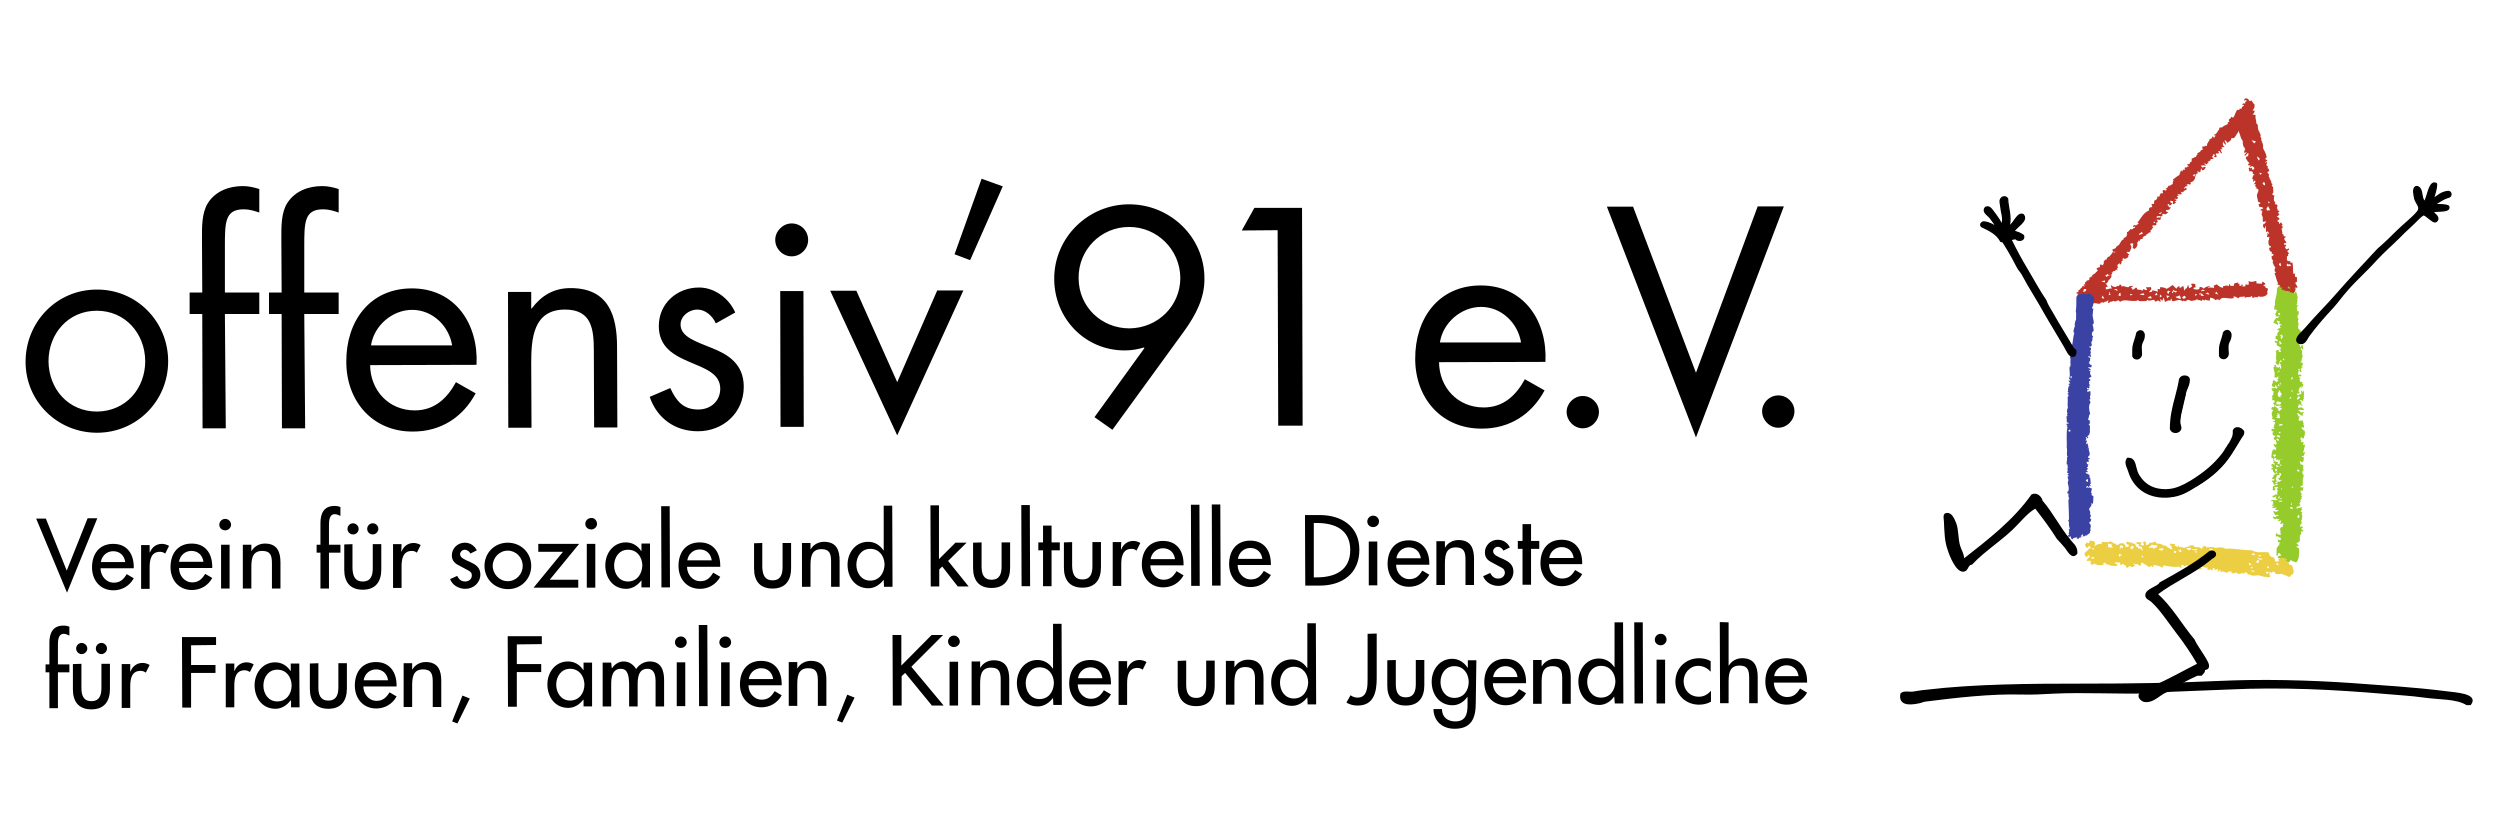 <?xml version="1.0" encoding="utf-8"?>
<!-- Generator: Adobe Illustrator 24.0.1, SVG Export Plug-In . SVG Version: 6.00 Build 0)  -->
<svg version="1.1" id="Ebene_1" xmlns="http://www.w3.org/2000/svg" xmlns:xlink="http://www.w3.org/1999/xlink" x="0px"
	 y="0px"
	 viewBox="0 0 850.4 283.5" style="enable-background:new 0 0 850.4 283.5;" xml:space="preserve">
<style type="text/css">
	.st0{clip-path:url(#SVGID_2_);}
	.st1{clip-path:url(#SVGID_2_);fill:#BC3329;}
	.st2{clip-path:url(#SVGID_2_);fill:#95CB2A;}
	.st3{clip-path:url(#SVGID_2_);fill:#3A42A4;}
	.st4{clip-path:url(#SVGID_2_);fill:#ECCE42;}
	.st5{clip-path:url(#SVGID_2_);fill:none;stroke:#000000;stroke-width:0.429;stroke-miterlimit:10;}
	.st6{clip-path:url(#SVGID_2_);fill:none;stroke:#000000;stroke-width:0.447;stroke-miterlimit:10;}
	.st7{clip-path:url(#SVGID_2_);fill:none;stroke:#000000;stroke-width:0.517;stroke-miterlimit:10;}
</style>
	<polygon points="333.9,60.8 324.7,86.5 330,88.5 341.1,63.4 "/>
	<g>
	<defs>
		<rect id="SVGID_1_" width="850.4" height="283.5"/>
	</defs>
		<clipPath id="SVGID_2_">
		<use xlink:href="#SVGID_1_" style="overflow:visible;"/>
	</clipPath>
		<path class="st0" d="M604.9,134.5c-3,0-5.5,2.5-5.5,5.4c0,3,2.5,5.6,5.5,5.6c3,0,5.5-2.6,5.5-5.6C610.4,137,608,134.5,604.9,134.5
		 M555.5,70.3l-8.9,0l30.3,78.5l29.9-78.6l-8.9,0l-21,56.6L555.5,70.3z M538.4,134.7c-3,0-5.5,2.5-5.5,5.4c0,3,2.5,5.6,5.5,5.6
		c3,0,5.5-2.6,5.5-5.6C543.9,137.2,541.4,134.7,538.4,134.7 M489.8,116.5c1-6.7,7.2-12.1,14-12.1c6.9,0,12.5,5.4,13.6,12.1
		L489.8,116.5z M525.7,123.1c0.7-13.8-7.2-26-22-26c-14.5,0-22.4,11.4-22.3,25c0,13.3,8.9,23.8,22.7,23.7c9.4,0,16.9-4.8,21.3-13
		l-6.7-3.8c-3,5.5-7.3,9.6-14,9.6c-8.9,0-15.1-6.8-15.2-15.4L525.7,123.1z M434.6,78.3l0.2,66.5l8.3,0l-0.2-74.1l-16.2,0l-4.3,7.7
		L434.6,78.3z M384.1,77.2c9.5,0,17.3,7.7,17.4,17.3c0,9.6-7.7,17.1-17.3,17.2c-9.6,0-17.3-7.4-17.3-17.1
		C366.8,85,374.4,77.2,384.1,77.2 M378.4,146.2l24.5-33.7c3.8-5.3,6.9-11.1,6.8-17.8c0-14.1-11.7-25.2-25.6-25.2
		c-14,0-25.5,11.3-25.5,25.3c0,13.5,10.5,24.5,24.1,24.4c2.3,0,4.4-0.4,6.4-1l0.2,0.2l-17,23.5L378.4,146.2z M291.3,98.9l-8.9,0
		l22.8,49.2l22.5-49.3l-8.9,0L305.2,130L291.3,98.9z M269.3,76c-3,0-5.6,2.6-5.6,5.6c0,3.1,2.6,5.6,5.6,5.6c3,0,5.6-2.5,5.6-5.6
		C274.9,78.5,272.4,76,269.3,76 M273.3,99l-7.9,0l0.1,46.2l7.9,0L273.3,99z M250.1,106.3c-2.1-4.8-7-8.5-12.3-8.5
		c-7.5,0-13.7,5.4-13.7,13.1c0,14.5,20.9,11,20.9,21.3c0,4.2-3.2,7.1-7.5,7.1c-5.2,0-7.5-3-9.5-7.3l-7,3c2.5,7.3,8.6,11.7,16.4,11.7
		c8.6,0,15.6-6.3,15.6-15.1c0-7.8-5.3-11-10.8-13.2c-5.4-2.2-10.7-3.8-10.7-8c0-2.9,2.9-5.1,5.7-5.1c2.8,0,5.2,2.2,6.3,4.7
		L250.1,106.3z M180.7,99.3l-7.9,0l0.1,46.2l7.9,0l-0.1-21.9c0-8.3,0.6-18.3,11.5-18.3c9.1,0,9.8,6.7,9.8,14.1l0.1,26l7.9,0
		l-0.1-27.4c0-10.8-3-20-15.8-20c-5.7,0-9.9,2.5-13.2,6.9h-0.2L180.7,99.3z M126.2,117.5c1-6.7,7.2-12.1,14-12.1
		c6.9,0,12.5,5.4,13.6,12.1L126.2,117.5z M162.1,124.1c0.7-13.8-7.2-26-22-26c-14.5,0-22.4,11.4-22.3,25c0,13.3,8.9,23.8,22.7,23.7
		c9.4,0,16.9-4.8,21.3-13l-6.7-3.8c-3,5.5-7.3,9.6-14,9.6c-8.9,0-15.1-6.8-15.2-15.4L162.1,124.1z M103.5,106.8l11.7,0l0-7.3
		l-11.7,0l0-15.6c0-8.2,0-12.7,6.4-12.7c2,0,3.5,0.5,5.3,1.1l0-8c-1.9-0.6-3.7-1-5.6-1c-4.7,0-9.3,1.7-11.9,5.8c-2.1,3.3-2,8.2-2,12
		l0.1,18.4l-4.3,0l0,7.3l4.3,0l0.1,38.9l7.9,0L103.5,106.8z M76.5,106.8l11.7,0l0-7.3l-11.7,0l0-15.6c0-8.2,0-12.7,6.4-12.7
		c2,0,3.5,0.5,5.3,1.1l0-8c-1.9-0.6-3.7-1-5.6-1c-4.7,0-9.3,1.7-11.9,5.8c-2.1,3.4-2,8.2-2,12l0.1,18.4l-4.3,0l0,7.3l4.3,0l0.1,38.9
		l7.9,0L76.5,106.8z M32.9,105.7c9.7,0,16.4,7.7,16.5,17.1c0,9.4-6.6,17.1-16.4,17.2c-9.7,0-16.4-7.6-16.5-17.1
		C16.5,113.5,23.2,105.7,32.9,105.7 M33,147.2c13.5,0,24.2-10.8,24.2-24.3c0-13.6-10.8-24.5-24.3-24.4c-13.6,0-24.2,11-24.2,24.6
		C8.7,136.5,19.5,147.2,33,147.2"/>
		<path class="st0" d="M603.5,230c0.3-2.1,2-3.7,4.2-3.7c2.3,0,3.8,1.5,4.1,3.7L603.5,230z M614.7,232.2l0-0.4c0-4.4-2.2-7.9-7-7.9
		c-4.8,0-7.2,3.5-7.2,8c0,4.4,2.8,7.8,7.3,7.8c2.9,0,5.5-1.5,6.9-4.1l-2.4-1.4c-1.1,1.8-2.2,2.9-4.4,2.9c-2.7,0-4.5-2.4-4.5-4.9
		L614.7,232.2z M585,211.6l0.1,27.6l2.9,0l0-6.8c0-2.7,0-6,3.7-6c2.9,0,3.3,1.7,3.3,4.3l0,8.5l2.9,0l0-8.9c0-3.6-1.1-6.4-5.3-6.4
		c-1.8,0-3.6,0.9-4.5,2.5h-0.1l0-14.7L585,211.6z M581.9,224.9c-1.1-0.7-2.6-1-3.9-1c-4.6,0-8.1,3.4-8.1,8c0,4.5,3.6,7.8,8,7.8
		c1.5,0,2.8-0.3,4.1-1l0-3.7c-1.1,1.2-2.4,2-4.1,2c-3,0-5.2-2.2-5.2-5.3c0-2.7,2.1-5.2,4.9-5.2c1.7,0,3.1,0.7,4.3,2L581.9,224.9z
		 M564.9,215.6c-1.1,0-2,0.9-2,2c0,1.1,0.9,1.9,2,1.9c1.1,0,2-0.9,2-1.9C566.9,216.4,566,215.6,564.9,215.6 M566.4,224.4l-2.9,0
		l0,14.9l2.9,0L566.4,224.4z M558.8,211.7l-2.9,0l0.1,27.6l2.9,0L558.8,211.7z M549.3,239.3l2.9,0l-0.1-27.6l-2.9,0l0,15.2l-0.1,0
		c-1.2-1.8-3-2.9-5.2-2.9c-4.3,0-7,3.7-7,7.8c0,4.3,2.6,8,7.1,8c2.1,0,3.9-1.2,5-2.8l0.1,0L549.3,239.3z M544.6,237.3
		c-3,0-4.7-2.6-4.7-5.4c0-2.8,1.7-5.4,4.7-5.4c3.1,0,4.8,2.4,4.9,5.3C549.4,234.8,547.7,237.3,544.6,237.3 M524.4,224.5l-2.9,0
		l0,14.9l2.9,0l0-6.8c0-2.7,0-6,3.7-6c2.9,0,3.3,1.7,3.3,4.3l0,8.5l2.9,0l0-8.9c0-3.6-1.1-6.4-5.3-6.4c-1.8,0-3.6,0.9-4.5,2.5
		l-0.1,0L524.4,224.5z M507.9,230.3c0.3-2.1,2-3.7,4.2-3.7c2.3,0,3.8,1.5,4.1,3.7L507.9,230.3z M519.1,232.4l0-0.4
		c0-4.4-2.2-7.9-7-7.9c-4.8,0-7.2,3.5-7.2,8c0,4.4,2.8,7.8,7.3,7.8c2.9,0,5.5-1.5,6.9-4.1l-2.4-1.4c-1.1,1.8-2.3,2.9-4.4,2.9
		c-2.7,0-4.5-2.4-4.5-4.9L519.1,232.4z M502.2,224.6l-2.9,0l0,2.5h-0.1c-1.2-1.8-3-3-5.2-3c-4.3,0-7,3.7-7,7.8c0,4.3,2.6,8,7.1,8
		c2.1,0,3.9-1.2,5-2.8h0.1l0,2.8c0,3.1-0.7,5.5-4.2,5.5c-2.6,0-4.5-1.5-4.5-4.2l-2.9,0c0.1,4.2,3.1,6.7,7.2,6.7
		c5.8,0,7.2-3.7,7.2-8.8L502.2,224.6z M494.7,237.4c-3,0-4.7-2.6-4.7-5.4c0-2.8,1.7-5.4,4.7-5.4c3.1,0,4.8,2.4,4.9,5.3
		C499.6,234.9,497.9,237.4,494.7,237.4 M471.9,224.6l0,8.6c0,4.1,1.9,6.8,6.3,6.8c4.4,0,6.3-2.8,6.3-6.9l0-8.6l-2.9,0l0,8.2
		c0,2.4-0.6,4.5-3.4,4.5c-2.8,0-3.4-2.1-3.4-4.5l0-8.2L471.9,224.6z M465.2,215.6l0,15.2c0,2.4,0.1,6.5-3.4,6.5
		c-0.9,0-1.7-0.3-2.4-0.8L458,239c1.2,0.7,2.4,1,3.8,1c5.6,0,6.5-4.7,6.5-9.3l0-15.2L465.2,215.6z M444.8,239.6l2.9,0l-0.1-27.6
		l-2.9,0l0,15.2h-0.1c-1.2-1.8-3-2.9-5.2-2.9c-4.3,0-7,3.7-7,7.8c0,4.3,2.6,8,7.1,8c2.1,0,3.9-1.2,5.1-2.8h0.1L444.8,239.6z
		 M440.1,237.6c-3,0-4.7-2.6-4.7-5.4c0-2.8,1.7-5.4,4.7-5.4c3.1,0,4.8,2.4,4.9,5.3C444.9,235.1,443.2,237.6,440.1,237.6
		 M419.9,224.8l-2.9,0l0,14.9l2.9,0l0-6.8c0-2.7,0-6,3.7-6c2.9,0,3.3,1.7,3.3,4.3l0,8.5l2.9,0l0-8.9c0-3.6-1.1-6.4-5.3-6.4
		c-1.8,0-3.6,0.9-4.5,2.5h-0.1L419.9,224.8z M400.6,224.8l0,8.6c0,4.1,1.9,6.8,6.3,6.8c4.4,0,6.3-2.8,6.3-6.9l0-8.6l-2.9,0l0,8.2
		c0,2.4-0.6,4.5-3.4,4.5c-2.8,0-3.4-2.1-3.4-4.5l0-8.2L400.6,224.8z M383.4,224.9l-2.9,0l0,14.9l2.9,0l0-7.3c0-2.4,0.4-5.3,3.5-5.3
		c0.7,0,1.2,0.2,1.8,0.6l1.3-2.6c-0.7-0.4-1.5-0.7-2.4-0.7c-1.9,0-3.4,1.1-4.1,2.9h-0.1L383.4,224.9z M366.7,230.7
		c0.3-2.1,2-3.7,4.2-3.7c2.3,0,3.8,1.5,4.1,3.7L366.7,230.7z M377.9,232.8l0-0.4c0-4.4-2.2-7.9-7-7.9c-4.8,0-7.2,3.5-7.2,8
		c0,4.4,2.8,7.8,7.3,7.8c2.9,0,5.5-1.5,6.9-4.1l-2.4-1.4c-1.1,1.8-2.3,2.9-4.4,2.9c-2.7,0-4.5-2.4-4.5-4.9L377.9,232.8z
		 M358.3,239.8l2.9,0l-0.1-27.6l-2.9,0l0,15.2l-0.1,0c-1.2-1.8-3-2.9-5.2-2.9c-4.3,0-7,3.7-7,7.8c0,4.3,2.6,8,7.1,8
		c2.1,0,3.9-1.2,5.1-2.8h0.1L358.3,239.8z M353.6,237.8c-3,0-4.7-2.6-4.7-5.4c0-2.8,1.7-5.4,4.7-5.4c3.1,0,4.8,2.4,4.9,5.3
		C358.4,235.3,356.7,237.8,353.6,237.8 M333.4,225l-2.9,0l0,14.9l2.9,0l0-6.8c0-2.7,0-6,3.7-6c2.9,0,3.3,1.7,3.3,4.3l0,8.5l2.9,0
		l0-8.9c0-3.6-1.1-6.4-5.3-6.4c-1.8,0-3.6,0.9-4.5,2.5l-0.1,0L333.4,225z M324.5,216.2c-1.1,0-2,0.9-2,2c0,1.1,0.9,1.9,2,1.9
		c1.1,0,2-0.9,2-1.9C326.4,217.1,325.5,216.2,324.5,216.2 M325.9,225.1l-2.9,0l0,14.9l2.9,0L325.9,225.1z M306.6,226.4l0-10.4l-3,0
		l0.1,24l3,0l0-10l1.2-1.1l9.1,11.1l4,0l-11-13.2l10.8-10.8l-3.9,0L306.6,226.4z M288.2,236.3l-3.5,8.8l1.8,0.7l4.2-8.5L288.2,236.3
		z M271.2,225.2l-2.9,0l0,14.9l2.9,0l0-6.8c0-2.7,0-6,3.7-6c2.9,0,3.3,1.7,3.3,4.3l0,8.5l2.9,0l0-8.9c0-3.6-1.1-6.4-5.3-6.4
		c-1.8,0-3.6,0.9-4.5,2.5h-0.1L271.2,225.2z M254.7,231c0.3-2.1,2-3.7,4.2-3.7c2.3,0,3.8,1.5,4.1,3.7L254.7,231z M265.9,233.1l0-0.4
		c0-4.4-2.2-7.9-7-7.9c-4.8,0-7.2,3.5-7.2,8c0,4.4,2.8,7.8,7.3,7.8c2.9,0,5.5-1.5,6.9-4.1l-2.4-1.4c-1.1,1.8-2.2,2.9-4.4,2.9
		c-2.7,0-4.5-2.4-4.5-4.9L265.9,233.1z M246.7,216.5c-1.1,0-2,0.9-2,2c0,1.1,0.9,1.9,2,1.9c1.1,0,2-0.9,2-1.9
		C248.7,217.3,247.8,216.5,246.7,216.5 M248.2,225.3l-2.9,0l0,14.9l2.9,0L248.2,225.3z M240.6,212.6l-2.9,0l0.1,27.6l2.9,0
		L240.6,212.6z M231.6,216.5c-1.1,0-2,0.9-2,2c0,1.1,0.9,1.9,2,1.9c1.1,0,2-0.9,2-1.9C233.6,217.4,232.7,216.5,231.6,216.5
		 M233.1,225.3l-2.9,0l0,14.9l2.9,0L233.1,225.3z M207.9,225.4l-2.9,0l0,14.9l2.9,0l0-7.3c0-2.3,0.2-5.5,3.3-5.5
		c2.6,0,2.7,3,2.8,4.9l0,7.9l2.9,0l0-7.3c0-2.3,0.2-5.5,3.3-5.5c2.5,0,2.8,2.4,2.8,4.4l0,8.4l2.9,0l0-8.9c0-3.4-1-6.4-4.9-6.4
		c-1.9,0-3.7,1.1-4.6,2.6c-1-1.6-2.4-2.6-4.3-2.6c-1.6,0-3.1,1-3.9,2.3h-0.1L207.9,225.4z M201.4,225.4l-2.9,0l0,2.5h-0.1
		c-1.2-1.8-3-2.9-5.2-2.9c-4.3,0-7,3.7-7,7.8c0,4.3,2.6,8,7.1,8c2.1,0,3.9-1.2,5.1-2.8h0.1l0,2.3l2.9,0L201.4,225.4z M193.9,238.3
		c-3,0-4.7-2.6-4.7-5.4c0-2.8,1.7-5.4,4.7-5.4c3.1,0,4.8,2.4,4.9,5.3C198.8,235.8,197,238.3,193.9,238.3 M184.3,219.1l0-2.7l-11.6,0
		l0.1,24l3,0l0-11.8l8.3,0l0-2.7l-8.3,0l0-6.7L184.3,219.1z M157.3,236.6l-3.5,8.8l1.8,0.7l4.2-8.5L157.3,236.6z M140.2,225.6
		l-2.9,0l0,14.9l2.9,0l0-6.8c0-2.7,0-6,3.7-6c2.9,0,3.3,1.7,3.3,4.3l0,8.5l2.9,0l0-8.9c0-3.6-1.1-6.4-5.3-6.4
		c-1.8,0-3.6,0.9-4.5,2.5h-0.1L140.2,225.6z M123.7,231.4c0.3-2.1,2-3.7,4.2-3.7c2.3,0,3.8,1.5,4.1,3.7L123.7,231.4z M134.9,233.5
		l0-0.4c0-4.4-2.3-7.9-7-7.9c-4.8,0-7.2,3.5-7.2,8c0,4.4,2.8,7.8,7.3,7.8c2.9,0,5.5-1.5,6.9-4.1l-2.4-1.4c-1.1,1.8-2.3,2.9-4.4,2.9
		c-2.7,0-4.5-2.4-4.5-4.9L134.9,233.5z M105.4,225.7l0,8.6c0,4.1,1.9,6.8,6.3,6.8c4.4,0,6.3-2.8,6.3-6.9l0-8.6l-2.9,0l0,8.2
		c0,2.4-0.6,4.5-3.4,4.5c-2.8,0-3.4-2.1-3.4-4.5l0-8.2L105.4,225.7z M101.8,225.7l-2.9,0l0,2.5h-0.1c-1.2-1.8-3-2.9-5.2-2.9
		c-4.3,0-7,3.7-7,7.8c0,4.3,2.6,8,7.1,8c2.1,0,3.9-1.2,5.1-2.8H99l0,2.3l2.9,0L101.8,225.7z M94.3,238.6c-3,0-4.7-2.6-4.7-5.4
		c0-2.8,1.7-5.4,4.7-5.4c3.1,0,4.8,2.4,4.9,5.3C99.2,236.1,97.4,238.6,94.3,238.6 M79.7,225.7l-2.9,0l0,14.9l2.9,0l0-7.3
		c0-2.4,0.4-5.3,3.5-5.3c0.7,0,1.2,0.2,1.8,0.6l1.3-2.6c-0.7-0.4-1.5-0.7-2.4-0.7c-1.9,0-3.4,1.1-4.1,2.9h-0.1L79.7,225.7z
		 M73.5,219.4l0-2.7l-11.6,0l0.1,24l3,0l0-11.8l8.3,0l0-2.7l-8.3,0l0-6.7L73.5,219.4z M44.3,225.9l-2.9,0l0,14.9l2.9,0l0-7.3
		c0-2.4,0.4-5.3,3.5-5.3c0.7,0,1.2,0.2,1.8,0.6l1.3-2.6c-0.7-0.4-1.5-0.7-2.4-0.7c-1.9,0-3.4,1.1-4.1,2.9h-0.1L44.3,225.9z
		 M24.8,225.9l0,8.6c0,4.1,1.9,6.8,6.3,6.8c4.4,0,6.3-2.8,6.3-6.9l0-8.6l-2.9,0l0,8.2c0,2.4-0.6,4.5-3.4,4.5c-2.8,0-3.4-2.1-3.4-4.5
		l0-8.2L24.8,225.9z M34.5,218.7c-1.1,0-1.9,0.9-1.9,1.9c0,1.1,0.9,1.9,1.9,1.9c1,0,1.9-0.9,1.9-1.9
		C36.4,219.5,35.5,218.7,34.5,218.7 M27.8,218.7c-1.1,0-1.9,0.9-1.9,1.9c0,1.1,0.9,1.9,1.9,1.9c1,0,1.9-0.9,1.9-1.9
		C29.7,219.6,28.8,218.7,27.8,218.7 M23.6,213.2c-0.6-0.3-1.3-0.4-2-0.4c-3.7,0-4.8,2.6-4.8,5.9l0,7.3l-1.3,0l0,2.7l1.3,0l0,12.2
		l2.9,0l0-12.2l3.9,0l0-2.7l-3.9,0l0-6.4c0-1.5,0-4,2-4c0.6,0,1.3,0.3,1.9,0.6L23.6,213.2z"/>
		<path class="st0" d="M527,189.8c0.3-2.1,2-3.7,4.2-3.7c2.3,0,3.8,1.5,4.1,3.7L527,189.8z M538.2,191.9l0-0.4c0-4.4-2.2-7.9-7-7.9
		c-4.8,0-7.2,3.5-7.2,8c0,4.4,2.8,7.8,7.3,7.8c2.9,0,5.5-1.5,6.9-4.1l-2.4-1.4c-1.1,1.8-2.2,2.9-4.4,2.9c-2.7,0-4.5-2.4-4.5-4.9
		L538.2,191.9z M520.8,186.7l2.8,0l0-2.7l-2.8,0l0-5.7l-2.9,0l0,5.7l-1.6,0l0,2.7l1.6,0l0,12.2l2.9,0L520.8,186.7z M513.6,186.2
		c-0.8-1.6-2.3-2.6-4.1-2.6c-2.4,0-4.4,1.9-4.4,4.3c0,2,1.2,2.9,2.9,3.7l2.8,1.5c0.7,0.4,1,0.8,1.1,1.6c0,1.3-1,2.1-2.3,2.1
		c-1.4,0-2.1-0.8-2.7-1.9l-2.4,1.1c0.8,2.1,3,3.3,5.2,3.3c2.8,0,5.1-2.1,5.1-4.9c0-2.4-1.7-3.4-3.4-4.2c-1.8-0.8-3.5-1.4-3.5-2.7
		c0-0.8,0.8-1.5,1.6-1.5c0.8,0,1.6,0.6,1.9,1.3L513.6,186.2z M491.5,184.1l-2.9,0l0,14.9l2.9,0l0-6.8c0-2.7,0-6,3.7-6
		c2.9,0,3.3,1.7,3.3,4.3l0,8.5l2.9,0l0-8.9c0-3.6-1.1-6.4-5.3-6.4c-1.8,0-3.6,0.9-4.5,2.5h-0.1L491.5,184.1z M475,189.9
		c0.3-2.1,2-3.7,4.2-3.7c2.3,0,3.8,1.5,4.1,3.7L475,189.9z M486.2,192.1l0-0.4c0-4.4-2.3-7.9-7-7.9c-4.8,0-7.2,3.5-7.2,8
		c0,4.4,2.8,7.8,7.3,7.8c2.9,0,5.5-1.5,6.9-4.1l-2.4-1.4c-1.1,1.8-2.2,2.9-4.4,2.9c-2.7,0-4.5-2.4-4.5-4.9L486.2,192.1z
		 M467.1,175.4c-1.1,0-2,0.9-2,2c0,1.1,0.9,1.9,2,1.9c1.1,0,2-0.9,2-1.9C469.1,176.3,468.2,175.4,467.1,175.4 M468.5,184.2l-2.9,0
		l0,14.9l2.9,0L468.5,184.2z M446.9,177.9l1,0c6.1,0,11.4,2.2,11.4,9.2c0,7-5.3,9.3-11.4,9.3l-1,0L446.9,177.9z M444,199.2l4.9,0
		c7.6,0,13.5-4,13.5-12.2c0-8-6.1-11.8-13.5-11.8l-5,0L444,199.2z M421.1,190.1c0.3-2.1,2-3.7,4.2-3.7c2.3,0,3.8,1.5,4.1,3.7
		L421.1,190.1z M432.3,192.2l0-0.4c0-4.4-2.2-7.9-7-7.9c-4.8,0-7.2,3.5-7.2,8c0,4.4,2.8,7.8,7.3,7.8c2.9,0,5.5-1.5,6.9-4.1l-2.4-1.4
		c-1.1,1.8-2.2,2.9-4.4,2.9c-2.7,0-4.5-2.4-4.5-4.9L432.3,192.2z M415.1,171.6l-2.9,0l0.1,27.6l2.9,0L415.1,171.6z M408,171.7
		l-2.9,0l0.1,27.6l2.9,0L408,171.7z M391.4,190.2c0.3-2.1,2-3.7,4.2-3.7c2.3,0,3.8,1.5,4.1,3.7L391.4,190.2z M402.6,192.3l0-0.4
		c0-4.4-2.2-7.9-7-7.9c-4.8,0-7.2,3.5-7.2,8c0,4.4,2.8,7.8,7.3,7.8c2.9,0,5.5-1.5,6.9-4.1l-2.4-1.4c-1.1,1.8-2.2,2.9-4.4,2.9
		c-2.7,0-4.5-2.4-4.5-4.9L402.6,192.3z M381.4,184.4l-2.9,0l0,14.9l2.9,0l0-7.3c0-2.4,0.4-5.3,3.5-5.3c0.7,0,1.2,0.2,1.7,0.6
		l1.3-2.6c-0.7-0.4-1.5-0.7-2.4-0.7c-1.9,0-3.4,1.1-4.1,2.9h-0.1L381.4,184.4z M361.9,184.5l0,8.6c0,4.1,1.9,6.8,6.3,6.8
		c4.4,0,6.3-2.8,6.3-6.9l0-8.6l-2.9,0l0,8.2c0,2.4-0.6,4.5-3.4,4.5c-2.8,0-3.4-2.1-3.5-4.5l0-8.2L361.9,184.5z M357.7,187.2l2.8,0
		l0-2.7l-2.8,0l0-5.7l-2.9,0l0,5.7l-1.6,0l0,2.7l1.6,0l0,12.2l2.9,0L357.7,187.2z M350.3,171.8l-2.9,0l0.1,27.6l2.9,0L350.3,171.8z
		 M331,184.6l0,8.6c0,4.1,1.9,6.8,6.3,6.8c4.4,0,6.3-2.8,6.3-6.9l0-8.6l-2.9,0l0,8.2c0,2.4-0.6,4.5-3.4,4.5c-2.8,0-3.4-2.1-3.4-4.5
		l0-8.2L331,184.6z M319.4,171.9l-2.9,0l0.1,27.6l2.9,0l0-5.8l1-1l5.3,6.8l3.7,0l-7-8.7l6.3-6.2l-3.8,0l-5.6,5.6L319.4,171.9z
		 M300.7,199.6l2.9,0l-0.1-27.6l-2.9,0l0,15.2h-0.1c-1.2-1.8-3-2.9-5.2-2.9c-4.3,0-7,3.7-7,7.8c0,4.3,2.6,8,7.1,8
		c2.1,0,3.9-1.2,5.1-2.8h0.1L300.7,199.6z M296,197.5c-3,0-4.7-2.6-4.7-5.4c0-2.8,1.7-5.4,4.7-5.4c3.1,0,4.8,2.4,4.9,5.3
		C300.8,195,299.1,197.5,296,197.5 M275.7,184.7l-2.9,0l0,14.9l2.9,0l0-6.8c0-2.7,0-6,3.7-6c2.9,0,3.3,1.7,3.3,4.3l0,8.5l2.9,0
		l0-8.9c0-3.6-1.1-6.4-5.3-6.4c-1.8,0-3.6,0.9-4.5,2.5h-0.1L275.7,184.7z M256.5,184.8l0,8.6c0,4.1,1.9,6.8,6.3,6.8
		c4.4,0,6.3-2.8,6.3-6.9l0-8.6l-2.9,0l0,8.2c0,2.4-0.6,4.5-3.4,4.5c-2.8,0-3.4-2.1-3.5-4.5l0-8.2L256.5,184.8z M233.8,190.6
		c0.3-2.1,2-3.7,4.2-3.7c2.3,0,3.8,1.5,4.1,3.7L233.8,190.6z M245,192.8l0-0.4c0-4.4-2.2-7.9-7-7.9c-4.8,0-7.2,3.5-7.2,8
		c0,4.4,2.8,7.8,7.3,7.8c2.9,0,5.5-1.5,6.9-4.1l-2.4-1.4c-1.1,1.8-2.2,2.9-4.4,2.9c-2.7,0-4.5-2.4-4.5-4.9L245,192.8z M227.8,172.2
		l-2.9,0l0.1,27.6l2.9,0L227.8,172.2z M221.1,184.9l-2.9,0l0,2.5h-0.1c-1.2-1.8-3-2.9-5.2-2.9c-4.3,0-7,3.7-7,7.8c0,4.3,2.6,8,7.1,8
		c2.1,0,3.9-1.2,5.1-2.8h0.1l0,2.3l2.9,0L221.1,184.9z M213.6,197.8c-3,0-4.7-2.6-4.7-5.4c0-2.8,1.7-5.4,4.7-5.4
		c3.1,0,4.8,2.4,4.9,5.3C218.4,195.3,216.7,197.8,213.6,197.8 M201.1,176.2c-1.1,0-2,0.9-2,2c0,1.1,0.9,1.9,2,1.9c1.1,0,2-0.9,2-1.9
		C203,177,202.2,176.1,201.1,176.2 M202.5,185l-2.9,0l0,14.9l2.9,0L202.5,185z M187,197.2l10-12.2l-13.9,0l0,2.7l8.4,0l-10,12.2
		l15.2,0l0-2.7L187,197.2z M172.7,187.3c2.8,0,5.1,2.3,5.1,5.2c0,2.8-2.2,5.2-5.1,5.2c-2.8,0-5.1-2.4-5.1-5.2
		C167.6,189.7,169.9,187.3,172.7,187.3 M172.7,184.6c-4.5,0-7.9,3.5-7.9,7.9c0,4.5,3.5,7.9,8,7.9c4.5,0,7.9-3.5,7.9-7.9
		C180.7,188,177.2,184.6,172.7,184.6 M162.2,187.2c-0.8-1.6-2.3-2.6-4.1-2.6c-2.4,0-4.4,1.9-4.4,4.3c0,2,1.2,2.9,2.9,3.7l2.8,1.5
		c0.7,0.4,1.1,0.8,1.1,1.6c0,1.3-1,2.1-2.3,2.1c-1.4,0-2.1-0.8-2.7-1.9l-2.4,1.1c0.8,2.1,3,3.3,5.2,3.3c2.8,0,5.1-2.1,5.1-4.9
		c0-2.4-1.7-3.4-3.4-4.2c-1.8-0.8-3.5-1.4-3.5-2.7c0-0.8,0.8-1.5,1.6-1.5c0.8,0,1.6,0.6,1.9,1.3L162.2,187.2z M136.6,185.1l-2.9,0
		l0,14.9l2.9,0l0-7.3c0-2.4,0.4-5.3,3.5-5.3c0.7,0,1.2,0.2,1.7,0.6l1.3-2.6c-0.7-0.4-1.5-0.7-2.4-0.7c-1.9,0-3.4,1.1-4.1,2.9h-0.1
		L136.6,185.1z M117.1,185.2l0,8.6c0,4.1,1.9,6.8,6.3,6.8c4.4,0,6.3-2.8,6.3-6.9l0-8.6l-2.9,0l0,8.2c0,2.4-0.6,4.5-3.4,4.5
		c-2.8,0-3.4-2.1-3.5-4.5l0-8.2L117.1,185.2z M126.8,178c-1.1,0-1.9,0.9-1.9,1.9c0,1.1,0.9,1.9,1.9,1.9c1,0,1.9-0.9,1.9-1.9
		C128.7,178.8,127.8,178,126.8,178 M120.1,178c-1.1,0-1.9,0.9-1.9,1.9c0,1.1,0.9,1.9,1.9,1.9c1.1,0,1.9-0.9,1.9-1.9
		C122,178.9,121.1,178,120.1,178 M115.8,172.5c-0.6-0.3-1.3-0.4-2-0.4c-3.7,0-4.8,2.6-4.8,5.9l0,7.3l-1.3,0l0,2.7l1.3,0l0,12.2
		l2.9,0l0-12.2l3.9,0l0-2.7l-3.9,0l0-6.4c0-1.5,0-4,2-4c0.6,0,1.3,0.3,1.9,0.6L115.8,172.5z M85.5,185.3l-2.9,0l0,14.9l2.9,0l0-6.8
		c0-2.7,0-6,3.7-6c2.9,0,3.3,1.7,3.3,4.3l0,8.5l2.9,0l0-8.9c0-3.6-1.1-6.4-5.3-6.4c-1.8,0-3.6,0.9-4.5,2.5h-0.1L85.5,185.3z
		 M76.6,176.5c-1.1,0-2,0.9-2,2c0,1.1,0.9,1.9,2,1.9c1.1,0,2-0.9,2-1.9C78.6,177.4,77.7,176.5,76.6,176.5 M78.1,185.3l-2.9,0l0,14.9
		l2.9,0L78.1,185.3z M60.9,191.1c0.3-2.1,2-3.7,4.2-3.7c2.3,0,3.8,1.5,4.1,3.7L60.9,191.1z M72.2,193.2l0-0.4c0-4.4-2.2-7.9-7-7.9
		c-4.8,0-7.2,3.5-7.2,8c0,4.4,2.8,7.8,7.3,7.8c2.9,0,5.5-1.5,6.9-4.1l-2.4-1.4c-1.1,1.8-2.3,2.9-4.4,2.9c-2.7,0-4.5-2.4-4.5-4.9
		L72.2,193.2z M50.9,185.4l-2.9,0l0,14.9l2.9,0l0-7.3c0-2.4,0.4-5.3,3.5-5.3c0.7,0,1.2,0.2,1.8,0.6l1.3-2.6
		c-0.7-0.4-1.5-0.7-2.4-0.7c-1.9,0-3.4,1.1-4.1,2.9h-0.1L50.9,185.4z M34.3,191.2c0.3-2.1,2-3.7,4.2-3.7c2.3,0,3.8,1.5,4.1,3.7
		L34.3,191.2z M45.5,193.3l0-0.4c0-4.4-2.2-7.9-7-7.9c-4.8,0-7.2,3.5-7.2,8c0,4.4,2.8,7.8,7.3,7.8c2.9,0,5.5-1.5,6.9-4.1l-2.4-1.4
		c-1.1,1.8-2.2,2.9-4.4,2.9c-2.7,0-4.5-2.4-4.5-4.9L45.5,193.3z M15.6,176.4l-3.3,0l10.5,25.2l10.3-25.3l-3.3,0l-7.1,17.8
		L15.6,176.4z"/>
		<path class="st1" d="M753.5,99.8c0-0.1,0.4-0.6,0.4-0.6c0,0.1,0.7,1,0.7,1.1C754.6,100.2,753.5,99.8,753.5,99.8 M750.3,99.9
		c0,0,0-0.1,0.1-0.1c0,0,0.6-0.3,0.6-0.3c0.1,0,0.5,0.5,0.5,0.7C751.3,100.1,750.4,100,750.3,99.9 M748.6,100.5c0-0.2,0.2-0.4,0-0.4
		c-0.2,0-0.4,0-0.6,0.1c0.1-0.1,0.1-0.3,0.2-0.4c0.2,0,0.5,0,0.8,0.1c0.2,0.3,0.6,0.5,0.7,0.8C749.4,100.6,748.8,100.7,748.6,100.5
		 M746.7,100.6c0-0.3,0-0.4,0-0.6c0,0,0,0,0,0c0.4,0,0.5,0.2,0.7,0.3C747.1,100.4,746.9,100.5,746.7,100.6 M742.3,101.1
		c0.2-0.1,1.1-1.2,1.2,0.3C743.2,101.4,742.6,102,742.3,101.1 M741.8,101.7c-0.5-0.2-1.6-0.2-1.7-0.8c0.3,0,1.1-0.1,1.2-0.5
		C741.5,100.5,741.9,101.3,741.8,101.7 M737.2,101.5c0-0.1-0.3-0.9-0.3-1c0,0,1,0.2,1.1,0.2C737.9,100.7,737.2,101.4,737.2,101.5
		 M734.7,101.2c-0.1-0.1,0.1-0.9,0-1c0.2,0,0.6,0.5,0.7,0.6C735.3,100.8,734.7,101.1,734.7,101.2 M732.9,100.4
		c0.2-0.1,0.6-0.7,0.6-0.8c0.2,0,0.3,0.7,0.4,0.8C733.8,100.4,733.1,100.4,732.9,100.4 M732.7,100.4
		C732.7,100.4,732.7,100.4,732.7,100.4L732.7,100.4C732.7,100.4,732.7,100.4,732.7,100.4 M730.6,101.2c0.2,0,1.1-1.1,1.3,0.2
		C731.9,101.6,730.6,101.5,730.6,101.2 M727.7,100.4L727.7,100.4c0.4-0.3,0.7-0.6,1.4-0.6c0,0.1,0.1,0.1,0.2,0.1
		c0,0.1,0.1,0.4,0.1,0.5C728.8,100.4,728.3,100.1,727.7,100.4 M724.6,100.5c0-0.1,0-0.4,0-0.5c0.3,0,0.6,0.1,0.9,0.2
		C725.2,100.3,724.9,100.4,724.6,100.5 M720.6,100.6c0-0.2,0.3-0.8,0.3-0.9c0.1,0,0.3,0,0.4-0.1c0,0.2,0.1,0.9,0.1,1.1
		C721.2,100.6,720.7,100.6,720.6,100.6 M719.2,98.5c0-0.1,0-0.2,0.1-0.2c0.2,0,0.5,0,0.7,0c0,0.1,0.3,0.5,0.4,0.5
		C720,99.1,719.6,98.4,719.2,98.5 M718,100.2c-0.2,0-0.6,0.2-0.7,0.2c0.1-0.2,0.2-0.9,0.2-1.1c0.1,0,0.2,0.1,0.2,0.1
		c-0.1,0,0,0.6,0,0.7C717.8,100,718,99.9,718,100.2 M714.9,101.4c0.1-0.1,0.3-0.8,0.3-0.9c0.1,0,0.5,1,0.6,1.1
		C715.7,101.6,715.2,101.4,714.9,101.4 M738.3,99.3c-0.2,0.1-0.3,0-0.5,0c0,0.2,0,0.4,0,0.6c-0.2,0-0.5-0.2-0.6-0.2
		C737.2,98.3,738.1,99.1,738.3,99.3 M739.3,98.5c0.1,0.5,0.9,0.5,1.2,0.5c0,0.2-0.3,0.4-0.5,0.5c-0.4-0.4-0.9-0.6-0.8,0.2
		c0,0-0.1,0-0.1,0c-0.1,0-0.2,0-0.3-0.1C738.9,99.3,739.2,98.7,739.3,98.5 M750,98.9c0,0.1,0,0.1-0.1,0.1c-0.3,0-0.6,0-0.9-0.1
		c-0.1,0.1-0.2,0.2-0.2,0.3c-0.1,0-0.1,0-0.1,0C748.9,97.9,749.8,98.9,750,98.9 M771.5,98.2c-0.3-0.1-0.9-0.3-1-0.6
		c0.1-0.1,0.1-0.1,0.2-0.1c-0.1-0.1-0.4-0.2-0.6-0.2c-0.1-0.1-0.1-0.1-0.2-0.2c0.3-0.2,0.8-0.4,0.7-0.6c-0.4-0.2-0.5-0.7-1.1-0.6
		c0,0.1,0,0.4,0,0.5c-0.1,0.1-0.3,0.1-0.5,0.1c-0.1,0-0.2,0-0.3,0c-0.4,0-0.8-0.1-1.1-0.1c-0.1,0,0-0.6-0.1-0.8c-1,0-1,0.6-2.7,0
		c0.1,0.1,0.2,0.8,0.1,1.2c-0.1,0-0.2,0.1-0.3,0.1c-0.3-0.2-1.2-0.3-0.7,0.5c-0.6-0.1-0.6,0.1-1.1,0.1c-0.1-0.3,0-0.4,0.2-0.4
		c0-0.3-0.3-0.1-0.3-0.4c-0.4,0-0.2,0.4-0.2,0.5c-0.4-0.1-0.5,0.2-0.8-0.1c0.2-0.2,0.1-0.4,0-0.6c-0.2-0.1-0.2,0.1-0.4,0.1
		c-0.1-0.4,0.2-0.4,0.1-0.6c-0.2,0.2-0.7,0.2-1.4,0.4c0.1,0.5-0.3,0.5-0.2,0.9c-0.5,0-0.8-0.1-1.2-0.1c0-0.2,0-0.4,0-0.6
		c-0.5,0.1-0.3,0.5-0.5,0.8c-0.5-0.6-1.3,0-1.8-0.1c-0.2,0,0,0.4-0.1,0.6c-1-0.1-1.3-0.5-2.2-1.2c0,0.1-1,0.5-1.1,0.5
		c0.3,0.2,0.2,0.5,0.2,0.8c-0.8-0.3-1.3-0.2-2-0.1c0.1-0.5,0.6,0,0.7-0.5c-1.1-0.1-1.6,0.3-2.2,0.8c-0.3-0.4-0.7-0.6-1.4-0.6
		c0.1,0.4-0.1,0.4-0.1,0.7c-0.5,0.4-1.6,0.1-2,0c0.2-0.6,0.3-0.5,0.9-0.6c-0.3-0.3-0.3-0.7-0.2-1.1c-0.5-0.1-1.2-0.2-1.5,0.1
		c0,0.1,0.4,0.5,0.4,0.6c0,0.2-0.5,0.4-0.8,0.7c-0.6,0-0.2-0.9-0.7-1c0,0.2-0.3,1-0.4,1.1c-0.2-0.1-0.7,0.3-0.6,0.8
		c-0.3-0.2-0.4-0.9-0.4-1.5c-0.3,0-0.4,0.1-0.6,0c0,0.4-0.5,0.4-0.8,0.6c0.2-1.4-1-0.1-1.2,0.3c0.1-0.5-1-0.8-1-1.4
		c-0.9,0.4-1.2,1-2.4,1.4c-0.2,0,0.1-0.2-0.1-0.3c-0.7-0.2-1.1-0.2-1.8-0.4c0,0.2-0.2,0.7-0.2,0.8c-0.2-0.1-0.5-0.1-0.8-0.1
		c0.2,0.5,0,0.4,0.1,1c-0.4-0.3-1.3-0.5-1.9-0.5c-0.2,0.1,0,0.3,0,0.4c-0.3,0.2-0.8,0.1-1.1,0.2c0.1-0.5,1.4-1,0.5-1.8
		c-0.4,0.2-1.1,0.1-1.5,0.1c0,0.2,0.3,0.8,0.4,0.9c-0.7,0.3-0.7-0.3-1.5-0.2c0.1,0.3-0.1,0.3-0.1,0.5c-0.4,0-0.3-0.2-0.5-0.4
		c-0.2,0.4-0.8-0.2-1.2,0.1c-0.1-0.3-0.2-0.7-0.5-0.8c-0.5,0.3-0.5,0.7-1.3,0.7c-0.2-0.1,0.1-0.2,0.1-0.4c-0.2,0.1-0.3-0.1-0.5-0.1
		c0.1-0.5,0.4-0.3,0.7-0.6c-0.4-0.3-0.7,0-1.2-0.1c-0.4,1.1-1.8-0.4-2.6,0.2c-0.3-0.2-0.2-0.9-0.8-0.7c-0.1,0.2-0.1,0.4-0.2,0.6
		c-0.1-0.2-0.5-0.2-0.8-0.1c-0.1,0.1-0.1,0.2,0,0.3c-0.4,0-1.4,0.1-1.6-0.5c-0.2,0-0.4,0-0.4,0.2c0.1,0.3,0.3,0.5,0.4,0.9
		c-0.7-0.3-1.2,0.3-2,0.2c-0.2,0,0-0.8-0.1-0.9c0.2,0.1,0.4,0.2,0.7,0.1c-0.4-0.9-0.9-1.7-2-1.6c0,0.1,0,1.2,0,1.3
		c-0.2,0.1-0.6-0.2-0.9-0.2c0.2-0.3,0-0.9,0-1.2c-0.5-0.1-0.7,0.2-0.8,0.5c-0.1,0.4,0,0.6-0.2,0.9c-0.1-0.5-0.4-0.3-0.7-0.5
		c-0.1,0.2-0.2,1-0.1,1.2c-0.3,0-0.5-0.9-0.8-0.9c0.1-0.2,0.7-1,0.8-1.2c-1.5-0.3-1.5,1.1-2.2,1.2c0,0.3-0.3,0.3-0.5,0.4
		c0,0.2,1.1,0.2,1.3,0.2c0,0.3-0.3,0.6-1.1,0.5c0,0.3,0,0.8-0.2,0.9c0.2,0.2,0.4,0.5,0.6,0.7c0,0-0.1,0.1-0.1,0.1
		c-0.1,0.3,0.9,0.5,0.9,0.8c-0.3,0.1-0.8,0-1,0.2c0.2,0,0.6,0.5,0.6,0.6c-0.3,0.1-1,0-1.3,0.1c0.2,1.4,1.4,1.1,2,1.9
		c0.3,0.1,0.4-0.1,0.5-0.2c0.9-0.5,1.6,0.2,2.6,0c0-0.6,1-0.5,1.3-0.3c0.3-0.6,0.4-0.4,0.7-0.3c0.2-0.2,0.5-0.5,0.8-0.6
		c0,0.1-0.1,0.5-0.1,0.6c0.1,0.3-0.1,0.2-0.1,0.3c0.2,0.3,0.7-0.2,0.8-0.4c0,0.2,1-0.1,1.1-0.3c0.2,0.5,1.3,0.1,1.6-0.2
		c0.5,0.3,0.2,0.3,0.8,0.6c0.2-0.5,1.4-0.6,2.1-0.5c1.2,0.1,2.3,0.3,3.6,0.1c0-0.1,0.1-0.2,0.2-0.3c0.2,0,0.2,0.4,0.4,0.4
		c0.8,0.1,1.4,0,2.6,0c0-0.3,0.1-0.4,0.3-0.4c0.4,0.6,1.5,0,2.3,0c0.1,0.2,0.2,0.4,0.3,0.6c0.6,0,0.6-0.4,1.1-0.4
		c0,0.2,0.6,0.4,0.7,0.5c0.2-0.3-0.3-1,0.2-1c-0.1,0.3,0.3,0.5,0.5,0.6c0.1-0.2,0.2-1,0.5-1c0,0.6,0.3,1.1,0.3,1.4
		c0.9-0.2,0.8-0.7,1.9-0.4c0.1-0.1,0.1-0.8,0.3-0.7c0.2,0.1,0.1,0.7,0.3,0.8c0.8,0.3,2.5-1,3.5,0.1c0.2,0,0.2-0.3,0.5-0.2
		c0.2-0.1,0.1,0.2,0.4,0.2c0.4-0.1,0.6-0.5,1-0.5c0.5,0,0.7,0.3,0.8,0.3c0.6,0.2,1.2-0.2,2-0.2c0.1-0.1,0-0.4,0.2-0.4
		c0.2,0.4,0.9,0.6,1.1,0.3c0.3,0.8,0.7,0.1,1-0.2c-0.1,0.3,0.4,0.4,0.6,0.4c0.2-0.2-0.1-0.4,0.1-0.4c0.3,0.5,1.2,0.3,1.6,0.5
		c0.1-0.1,0-1,0.1-1c0.9,0,1.3,0.3,1.8,0.8c0.4-0.3,1.1-0.3,1.5,0c0.6-1.6,3.4-0.1,4.7-0.7l0-0.6c0.3,0.2,1,0,1,0.5
		c0.4-0.2,0.3,0.1,0.7,0.2c0.3-0.9,1.1-0.3,2-0.7c0,0.2,0.1,0.4,0.2,0.5c1-0.6,1.5,0.2,2.3-0.7c0,0.2,0.2,0.5,0.2,0.7
		c0.1,0.1,0.3-0.1,0.6,0c0.2-0.2-0.1-0.4,0.1-0.4c0.3,0.4,0.7,0.1,1.2,0.2c0-0.1,0-0.3,0.1-0.3c1.6,0.5,2.8-0.2,3.2-1
		c-0.1,0-0.2-0.1-0.2-0.3C771.2,99.1,771.4,98.8,771.5,98.2"/>
		<path class="st2" d="M782.2,160.3c-0.7,0.4-1-0.4-0.6-0.6C781.8,159.6,782.2,160,782.2,160.3 M773.9,175.3c0.1-0.2,0.9-0.2,1.1-0.1
		C775.2,176,774.1,175.3,773.9,175.3 M773.8,164.1c0.2-0.2,0.6-0.1,0.7-0.6c-0.1,0.1-0.4-0.4-0.4-0.8c0.1-0.2,0.5-0.3,0.3-0.8
		c0-0.4,0.4,0.1,0.3-0.3c0.2,0,0.5-0.1,0.5,0c0.4-0.1,0-0.7,0.2-0.8c0.1,0,0.3,0.3,0.5,0.3c0,0.1,0.1,0.1,0.1,0.2
		c-0.1,0.2-0.1,0.3-0.2,0.5c-0.1,0-0.1,0-0.2,0.1c0,0.2,0,0.4-0.1,0.6c-0.3,0.1-0.4-0.1-0.6,0.2c0,0.1,0.2,0.1,0.4,0.2
		c-0.1,0.1-0.1,0.2-0.2,0.3c0.2,0.1,0.6,0.3,0.8,0c0,0,0.3,0.1,0.3,0.1c-0.2,0.2-0.6,0.2-0.6,0.5c-0.1,0-0.3,0.1-0.4,0.1
		c-0.1-0.1-0.3-0.3-0.4-0.3c-0.1,0.1,0,0.4,0,0.4C774.6,164.4,774.1,164.2,773.8,164.1 M773.8,165c0-0.3,0.5-0.5,0.8-0.5
		C775.2,165.4,774,164.9,773.8,165 M773.3,156.3c0-0.3,0.4-0.6,1-0.5c-0.1,0.1,0,0.5-0.2,0.4c0.2,0.3,0.3,0.1,0.6,0.1
		c0.2,0.2,0.1,0.2,0.3,0.4c0.1-0.1,0.1-0.2,0.1-0.3c0.1,0,0.2,0,0.2-0.1c0.2,0.2,0.2,0.7,0.2,0.9c0,0.1,0,0.2,0,0.4c0,0,0,0-0.1,0.1
		c-0.1,0-0.4,0.1-0.4,0.2c-0.2,0-0.2-0.1-0.3-0.1c0.5-1.1-0.6-0.6-0.8-0.9C773.7,157,773.6,156.1,773.3,156.3 M773.2,154.9
		c0.1-0.6,0.8-0.1,1-0.2c0.2,0.3-0.4,0.4-0.4,0.8C773.5,155.4,773.4,155,773.2,154.9 M774.1,142.1c0.1-0.1,0.5-0.3,0.6-0.4
		c0-0.2-0.4-0.1-0.3-0.4c0.2,0,0.5,0,0.6-0.1c0-0.2-0.1-0.3-0.3-0.3c-0.4-0.5,0.3-0.2,0.7-0.1c-0.1,0.5,0.1,1.1,0.2,1.4
		C775.2,142.4,774.6,142,774.1,142.1 M775.1,137.5c-0.2,0-0.2-0.1-0.3-0.1c0,0.2-0.2,0.4-0.4,0.2c-0.2-0.1,0.1-0.8,0-1
		c0.5-0.1,1.3,0.1,1.6,0.4c0,0.1-0.1,0.2-0.1,0.2c0,0,0,0,0,0c0,0,0,0,0,0C775.6,137.6,775.2,137.9,775.1,137.5 M774.7,134.1
		c0.2-0.6,0.5-1.1,0.8-1.5c0,0.5,0.1,0.3,0.2,0.8c0,0,0,0,0,0c0,0,0,0,0,0.1c0.4,0.1,0.3,0.3,0.4,0.7c0,0.1,0,0.1,0,0.2
		c-0.2,0.1-0.4,0.2-0.6,0.3c0.1,0.1,0.3,0.1,0.3,0.4c0,0,0,0,0,0.1c-0.3-0.2-0.7-0.2-0.9-0.5C774.7,134.3,775,134.3,774.7,134.1
		 M774.8,131.3c0.1-0.1,0.1-0.5,0.2-0.7C775.1,130.8,775.9,131.7,774.8,131.3 M774.7,126.7c0-0.3,0.7-0.9,0.9-0.4
		C775.1,126.2,775,126.8,774.7,126.7 M775.8,130c0,0.2,0,0.4,0,0.6c0,0,0,0.1,0,0.1c-0.1,0-0.1,0.1-0.2,0.2
		c-0.1-0.1-0.2-0.3-0.2-0.3C775.5,130.5,775.7,130.2,775.8,130 M775.2,123.4c0.2-0.1,0.7-1.7,1-0.3
		C775.9,122.8,775.5,123.5,775.2,123.4 M775.5,117.3c-0.1-0.1,0-0.7-0.2-0.9c-0.4-0.7,1.1,0,0.4,0.1c0,0.1,0.5,0.2,0.5,0.2
		C776.3,116.9,775.5,117.1,775.5,117.3 M776.3,113.8c0.1,0.1,0,0.7,0.3,0.6c0,0.3-0.2,0.2-0.3,0.3c0,0.2,0,0.3,0,0.7
		c-0.4-0.1-0.5-0.5-0.6-0.9c0.1,0.1,0.3-0.1,0.4-0.2c-0.1-0.3-0.5,0-0.7-0.1C775.6,113.9,776,113.9,776.3,113.8 M781.7,134.9
		c0.2-0.2,0.7,0.1,0.7,0.3c-0.2,0.3-0.6,0.5-0.8,0.7C780.9,135.9,781.7,135.1,781.7,134.9 M775,170.3c0.3,0.2,1.1-0.2,1.3,0.1
		c-0.1,0.1-0.1,0.2-0.2,0.3c-0.2-0.1-0.5-0.1-0.8,0C775.1,170.4,775,170.3,775,170.3 M775.5,168.7c0,0.1-0.3,0.9-0.2,1
		c-0.1-0.1-0.4-0.4-0.4-0.5C774.9,169.1,775.4,168.7,775.5,168.7 M776.2,156.1c0,0.1-0.1,0.2-0.1,0.3c-0.1-0.1-0.2-0.2-0.3-0.1
		c0-0.1,0-0.2,0.1-0.2C776,156.1,776.1,156.2,776.2,156.1 M774.7,149.1c0.2,0,0.6,0.6,0.5,0.8c-0.3,0.1-0.8-0.2-0.9-0.5
		C774.5,149.3,774.7,149.2,774.7,149.1 M775.3,148.9c-0.2-0.1-0.6-0.5-1-0.5C774.6,147.7,776.1,148.1,775.3,148.9 M775.4,144.2
		c0.2,0,0.8,0.1,1.1,0.1c0,0.1-0.1,0.2-0.1,0.3c-0.4,0.1-1,0.2-0.9,0.4C775.3,145,775.4,144.4,775.4,144.2 M779.6,128.3
		c0.1,0,0.2,0.1,0.4,0.1c0,0.5-0.8,0.8-0.8,0.8C779.2,129.1,779.6,128.4,779.6,128.3 M777,122c0,0.2,0,0.4,0,0.6
		c-0.2-0.1-0.5-0.3-0.5-0.4C776.5,122,776.8,122,777,122 M775.4,166.1C775.4,166.1,775.4,166.1,775.4,166.1c0,0.1-0.1,0.1-0.1,0.1
		C775.4,166.1,775.4,166.1,775.4,166.1 M776.2,166.5c0,0-0.1,0-0.1,0c-0.1,0-0.1-0.1-0.2-0.2c0,0,0,0,0,0c0-0.1,0.2-0.1,0.4-0.2
		C776.3,166.2,776.2,166.4,776.2,166.5 M776.8,166C776.8,166,776.8,166,776.8,166c-0.1,0-0.2,0.1-0.2,0.1c0,0,0,0,0,0
		C776.7,166,776.8,166,776.8,166 M775.7,146.9c0,0,0,0.4,0,0.4c-0.1,0-0.1,0.1-0.2,0.1c-0.1,0-0.4-0.3-0.5-0.3
		C775.3,147.1,775.5,146.8,775.7,146.9 M779.5,165.8c0-0.1,0.1-0.3,0.2-0.4c0.2,0.2,0.4,0.4,0.4,0.5
		C779.9,165.9,779.6,165.8,779.5,165.8 M779.9,173.2c0,0-1.3-0.3-0.9-0.6c0-0.1,0.6-0.1,0.6-0.2
		C779.8,172.4,779.9,173.2,779.9,173.2 M779.1,135c0.2,0.1,0.3,0.1,0.4,0.1c0,0.1-0.5,0.5-0.7,0.7C778.7,135.7,779,135.3,779.1,135
		 M779.9,132.9c-0.1,0.2-0.2,0.4-0.4,0.5c-0.1-0.2,0-0.5,0-0.7C779.6,132.7,779.7,132.8,779.9,132.9 M779.6,171.8
		c-0.2,0-0.4-0.2-0.3-0.4c0.2-0.1,0.3-0.2,0.2-0.4c0,0,0-0.1,0-0.1c0,0,0,0,0,0C779.7,170.9,779.6,171.4,779.6,171.8 M775.9,169.9
		c-0.1-0.1-0.3-0.2-0.6-0.3c0.2,0,0.5-0.1,0.7-0.2C776.1,169.6,776.1,169.7,775.9,169.9 M775.5,158.2c0-0.1,0-0.1-0.1-0.2
		c0.1,0,0.4,0,0.6,0.1c0,0.1,0.1,0.2,0.1,0.3c-0.1,0-0.1,0.1-0.2,0.1C775.8,158.4,775.6,158.3,775.5,158.2 M774.4,159
		c0-0.3-0.2-0.5-0.2-0.8c0.1,0,0.3,0,0.3-0.1c0.2,0.2,0.2,0.3,0.6,0.6c0,0,0.1,0,0.1-0.1c0.1,0.1,0.2,0.1,0.2,0.2
		c-0.1,0.1-0.4,0-0.6,0c0,0.1,0,0.1,0.1,0.2C774.7,158.9,774.6,158.9,774.4,159 M774.6,160.7c0.4,0.7-0.5,0.4-0.7,0.4
		C773.8,160.9,774.4,160.8,774.6,160.7 M773.8,159.8c0.1-0.4,0.4-0.2,0.6-0.4c0,0.3,0.1,0.7,0.3,1c-0.3-0.2-0.5-0.2-0.9-0.1
		C774,160.2,774.2,160,773.8,159.8 M781.6,175.6c0-0.2,0-0.3,0.2-0.5c0.4,0.1,0.6,0.9,0,1.1C781.5,176,781.2,175.9,781.6,175.6
		 M774.9,106.6c0.1,0,0.5-0.2,0.6-0.2c0,0.1,0.1,0.8,0.2,0.8C775.5,107.3,774.7,106.8,774.9,106.6 M782,125.4
		c0.1,0.1,0.4,0.3,0.4,0.5c-0.1,0-0.6,0.1-0.7,0.1C781.6,125.8,782,125.5,782,125.4 M784.1,146.5c-0.6,0.1-0.6-0.3-0.9-0.6
		c-0.6,0-0.1-0.4-0.2-0.6c0.1,0,0.6,0.2,0.7,0.2c0-0.4,0.2-0.8-0.3-1.3c0.1,0,0.1-0.1,0.3-0.1c-0.3-0.3-0.3-0.9-0.6-1.2
		c-0.4,0.4-0.6,0-1,0.3c-0.2-0.4,0-0.5-0.4-0.5c0.1-0.1,0.2-0.2,0.4-0.2c-0.3-0.4,0-0.4,0.2-0.8c-0.2-0.3-0.6,0.2-0.6-0.2
		c0.3-0.3-0.2-0.5-0.4-0.8c0.1,0,0.3-0.2,0.6-0.1c0.2,0.2,1.2,1.2,1.6,0.6c-0.7-0.2,0.3-0.9,0.1-1c-0.3,0.1-0.4-0.1-0.5-0.1
		c-0.1,0-0.2,0.3-0.4,0.4c0.1-0.4-0.3-0.2-0.3-0.5c0-0.3-0.6-0.1-0.7-0.3c0.5-0.1,0.4-0.2,0.5-0.4c0.4,0.3,1.1,0,1.5,0.2
		c0.2-0.6-0.8-0.6-0.5-0.9c-0.5-0.1-0.6,0.1-1.5,0.1c0.1-0.4-0.1-0.3,0-0.6c0.4,0.1,0.3-0.4,0.1-0.6c0.4,0,1.1,0.3,1.3,0.7
		c0.2-0.2-0.2-0.4,0.1-0.6c-0.2,0-0.5,0-0.5-0.2c0.3-0.5,0.1-0.3,0.1-0.9c-0.3-0.1-0.2,0.1-0.4,0c0.1-0.2-0.3-0.4-0.1-0.4
		c0.4,0.1,0.9,0,0.9,0.4c0.5,0,0.1-0.8,0.5-0.9c-0.2-0.7,0.2-1.8-0.1-2.5c-0.2-0.4-0.3-0.3-0.3-0.1c-0.1,0.2,0.3,0.4,0,0.4
		c-0.4-0.1-0.1-0.6-0.7-0.5c0.2,0.6,0.2,0.4,0.3,1.1c-0.6,0.2-0.9,0.2-1.3,0.5c-0.1-0.1-0.2-0.3-0.3-0.5c0.5-0.3,0.9,0,1-0.5
		c-0.7-0.2-0.2-0.9-0.4-1c0.2-0.2,0.7-0.7,0.2-0.7c0.2-0.4,1,0.3,1.2,0c-0.2,0.1-0.5-0.4-0.5-0.6c0.1,0,0.5,0.4,0.6,0.4
		c0-0.5,0-0.4,0.1-1c-0.2-0.1-0.3,0.1-0.5-0.2c0.1-0.2,0.3-0.1,0.3-0.3c-0.3-0.2-0.7-0.2-0.8-0.1c0-0.5-0.3-0.6-0.3-1
		c0.1-0.1,0-0.2,0.3-0.2c0-0.3-0.3-0.2-0.1-0.4c-0.2,0-0.5,0-0.4-0.3c0.2-0.2,0.5,0,0.8-0.1c0.2-0.3-0.1-0.6-0.4-0.6
		c0,0.1-0.4,0.1-0.6,0.1c-0.1-0.6-0.2-1.1,0.5-1.4c0.1,0.2,0.1,0.3,0.2,0.5c0.2,0,0.4-0.1,0.4-0.3c-0.4-0.2,0-0.5-0.3-0.9
		c0.2-0.3,0.5,0,0.8-0.3c-0.6-0.1-0.5-0.1-0.7-0.4c0.2,0,0.3,0.1,0.5,0.1c0.1-0.3-0.4-0.5-0.1-0.7c0.2,0,0.2,0.1,0.3,0.2
		c0-0.5,0-1.2-0.9-1l0-0.3c0.1,0,0.4,0.1,0.4-0.1c-0.1-0.6,0.2-1.3,0.4-1.6c-0.1-0.2-0.1-0.4-0.1-0.5c-0.4-0.4,0.2-1.3-0.3-1.8
		c-0.5,0.1-0.3-0.5-0.1-0.6c0.3,0.1,0.2,0.5,0.6,0.5c0.2-0.5-0.2-1.3-0.2-1.7c-0.4-0.1-0.4,0.8-0.5,0.8l-0.3,0
		c0-0.2-0.1-0.3-0.2-0.4c0.1,0,0.2,0,0.2-0.2c-0.6-0.3-0.5-0.9,0-1.3c0.3,0.2,0.5-0.3,0.9-0.3c-0.4-0.1-0.6-0.5-1-0.4
		c0.2-0.2,0.6-0.7,0.3-0.9c0,0.1-0.5,0.4-0.7,0.3c-0.3-0.4,0.4-0.5,0.2-0.8c0.5-0.2,0.2-1,0.9-0.9c0-0.3-0.3-0.3-0.5-0.3
		c0.2-0.2,0-0.3,0-0.5c-0.2-0.1-0.3,0.3-0.3,0.1c0.1-0.3-0.2-0.8-0.4-0.4c0-0.7-0.2-1.1,0.1-1.6c-0.1-0.7-0.5-1.5,0.1-1.9
		c-0.7-0.3-0.4-0.7-0.4-1.4c0,0.1,0.4-0.1,0.4-0.3c-0.4-0.2,0-0.5,0.1-0.7c-0.2-0.1-0.4,0-0.2-0.3c-0.2,0-0.4,0.1-0.5,0.1
		c0.1-0.3,0-0.8-0.1-0.8c0-0.5-0.1-0.9,0.6-1.1c-0.2-0.1-0.6-0.1-0.7-0.3c0.3-0.5,0-1.1,0.4-1.4c-0.2-0.2-0.2-1,0-1
		c0.4-0.3-0.1-0.4-0.3-0.5c0.3-0.1-0.1-1.2-0.3-1.6c-0.1,0.2-0.4,0.3-0.5,0.4c0-0.3-0.5-0.1-0.4-0.5c1-0.2,0.2-0.6,1-0.9
		c-0.1-0.5-1.6-0.3-1.8-0.5c-0.7-0.9-1.5-0.8-2.1,0.1c-0.2,0-0.4,0-0.4-0.1c-0.6-1.2-1.8-0.7-2.3,0.6c0.2,2.2-0.9,3.5-0.6,5.4
		c-0.3,0-0.3,1.4-0.3,1.7c0.1-0.1,0.4-0.1,0.5-0.2c0.1,0.4,0.5,0.1,0.6,0.6c-0.3,0-0.4,0.1-0.5,0.3c0.4,0.3-0.4,0.4-0.3,0.9
		c0.1,0.2,0.4,0,0.4,0.2c0,0.2-0.3,0.1-0.3,0.3c0.4,0.1,0.5,0.2,0.7,0.3c0.1-0.2,0.2-0.3,0.5-0.3c0.1,0.1-0.3,0.5-0.3,0.7
		c-0.2,0.1-0.6-0.1-0.9,0c0,0.2,0.2,0.2,0.1,0.4c-0.4-0.1-0.2,0.4-0.5,0.3c0.2,0.4-0.5,0.7-0.2,1.1c0.2-0.4,0.4,0.2,0.8,0.1
		c0,0.1,0.3,0.1,0.5,0.5c0.1,0,0.3-0.5,0.3-0.7c-0.1-0.1-0.3-0.1-0.4-0.3c-0.4-0.4,0.1-0.6,0.1-0.6c0.2,0.4,0.5,0.1,0.7,0.4
		c0.4,0-0.2,0.5-0.2,0.7c0.2-0.1,0.5,0.2,0.9,0.4v0.2c-0.3,0.1-0.3-0.1-0.5-0.1c-0.3,0.3,0,0.6,0.2,0.9c-0.1,0.2-0.5,0.2-0.8,0.2
		c0,0.2,0,0.3-0.2,0.3l-0.3,0c0.1,0.4,0.8,0.2,0.9,0.6c-0.5,0.1-0.7,1-0.9,1.2c0.1-0.2,0.3,0.2,0.3,0.3c-0.2,0.1-0.5,0.1-0.7,0.2
		c0,0.3,0,0.6-0.1,0.9c0.6,0.5,0.8,0,0.8,0.9c-0.2,0-0.7-0.2-1-0.1c-0.1,0.2,0,0.4,0.2,0.6c0.2,0.1,0.2-0.1,0.4-0.1
		c0.1,0.3,0,0.7,0.1,1c0.6,0.3,1.1,0.5,1.5,1c0,0.1-0.1,0.1-0.2,0.2c-0.2,0-0.2-0.2-0.4-0.2c0,0.4,0.3,0.5,0.4,0.5
		c0,0.1-0.2,0.1-0.2,0.2c0.2,0,0.3,0.1,0.3,0.2c-0.2,0.1,0.2,0.3-0.1,0.3c-0.3-0.1-0.6,0.1-0.8-0.2c0.3-0.2,0.1-0.2,0.2-0.5
		c-0.4,0.1-0.5,0.1-0.7,0.1c0.1,0.2-0.2,0.2-0.4,0.3c0.5,1.4-0.2,2,0.3,3.5c-0.3,0-0.3,0.3-0.4,0.4c0.3,0.4,0.6,0.8,1,1
		c0-0.3,0.3-0.7,0.3-0.8c0.6,0.2,0.5,0.7,0.6,1.3c-0.1,0,0.2,0.2,0.2,0.2c0,0.1-0.3,0.2-0.3,0.3c-0.1,0.1-0.2,0.3-0.3,0.2
		c0-0.2,0.2-0.7,0-0.8c-0.2,0.1-0.2,0.4-0.5,0.4c-0.1-0.4-0.3-0.1-0.6-0.1c-0.2-0.5-0.2-0.9-0.3-1c-0.1,0.2-0.5,0.1-0.6,0.3
		c0.2,0,0.3,0.4,0.3,0.5c-0.1-0.1-0.4,0.1-0.5,0.2c0.1,0.6,0.8,2.3,0.3,3.3c0.5,0.1,0.4,0,0.9,0.2c0-0.2,0.4-0.5,0.5-0.5
		c0.2,0.2-0.1,0.5,0,0.8c-0.1,0.2-0.6,0.4-0.5,0.5c0.3,0,0.4-0.2,0.5,0.2c-0.4,0-0.2,0.5-0.6,0.5c-0.2-0.1-0.6-0.7-0.8-0.5
		c-0.3-0.5-0.7,0.2-0.4,0.8c-0.3-0.1-0.4,0.6-0.4,1c0.1,0.1,1,0.5,1,0.3c0.1-0.4,0.3-0.4,0.3-0.7c0.2,0.2,0.2,0.7,0.6,0.8
		c0,0.3-0.2,0.4-0.3,0.6c0-0.2-0.1-0.2-0.2-0.3c-0.5-0.1-1.3,0.2-1.5,0.1c0,0.5,0.1,0.3,0.2,0.8c0.9,0.1,0.2,0.9,0.4,1.4
		c-0.3,0.1-0.5,0.5-0.5,0.9c0.2,0,0.4,0,0.4,0.2c-0.1,0.1-0.4,0.1-0.4,0.3c0.2,0.1,0.1,0.2,0.1,0.4c0.3,0,0.6,0,0.9,0.3
		c-0.2,0.2,0,0.2,0.1,0.4c-0.3,0-0.3,0.2-0.6,0.1c-0.1,0.5,0.3,0.4,0.3,1c0.3,0.1,0.3-0.2,0.5-0.2c0,0.3,0.1,0.4,0.3,0.5
		c0.2-0.2,1.1-0.3,1.6-0.2c0,0.1,0,0.1,0,0.2l0,0c0,0.1,0,0.1-0.1,0.1c-0.2,0.1-0.5-0.1-0.4-0.2c0,0.1,0,0.2,0,0.3
		c0,0-0.3,0.1-0.3,0c-0.1,0.2,1,0.3,1,0.6c-0.1,0.3-0.3,0.2-0.5,0.5c-0.1,0.1-0.2,0.2-0.2,0.3c-0.3-0.1-0.5,0-0.7,0
		c0-0.3,0.4-0.1,0.4-0.3c-0.4-0.1-0.2-0.3-0.1-0.5c-0.8,0-0.7-0.8-1.5-0.8c-0.1,0.4-0.3,0.4-0.7,0.2c-0.1,0.2-0.3,0.5-0.3,0.8
		c0.2,0.2,0.8,0.2,0.6,0.5c-0.8,0.7-0.3,1.9-0.1,2.3c0,0.2-0.4,0.1-0.3,0.4c0.2,0.4,1.2,0,1,0.8c-0.3,0-0.6-0.1-0.5,0.3
		c1.4,0-0.1,1,0.3,1.6c-0.1,0.1-0.4,0.1-0.3,0.3c0.2,0.2,0.5,0.2,0.5,0.3c-0.2,0-0.2,0.3-0.4,0.3c0-0.4-0.5-0.1-0.7,0
		c-0.1,0.3,0,0.5,0.1,0.7c0.3,0.1,0.2-0.1,0.5,0c0,0.1,0,0.2,0.1,0.3c-0.1,0-0.3,0-0.3,0.1c-0.2,0.5,0,0.5,0.1,0.9
		c0.3,0.1,0.7,0.3,0.9,0.3c-0.5,0.2-0.7,0.9-0.7,1.1c0.2,0,0.4,0.1,0.4,0.3c0.3,0,0.4-0.2,0.5,0.1c-0.4-0.1,0,0.7,0.2,1
		c-0.1,0.3-0.4,0.4-0.6,0.5c-0.1-0.1-0.1-0.3-0.3-0.3c0,0.2-0.3,0.1-0.3,0.3c0.3,0.2,0.4,0.5,0.6,0.9c0.2,0.1,0.2-0.1,0.4-0.1
		c0.1,0.5-0.3,0.9-0.3,1.1c-0.2,0-0.2-0.2-0.3-0.3c-0.8-0.3-0.6,0.8-0.9,0.9c0.1,0.6-0.4,1.5,0,2.1c0.1,0,0.2,0,0.3-0.1
		c0.3,0.4,0,1.4,0.6,1c0.1,0.4-0.6,0.2-0.5,0.6c0.2,0,0.4,0,0.5,0.2c-0.1,0.3,0.1,0.4,0.1,0.7c-0.6-0.8-1.2-0.4-1.2-0.4
		c-0.1,0,0.4,0.3,0.5,0.4c-0.1,0.1-0.4,0-0.6,0c0,0.4,0.8,0.4,0.7,0.8c-0.2,0-0.7,0.2-0.7,0.5c0.7-0.1,0.7,0.2,0.7,0.8
		c0.5,0.2,0.5,0.6,0.7,1c-0.1,0.1-0.4,0.1-0.5,0.2c0.1,0.5-0.3,0.7-0.6,1.2c0.2,0.1,0.6,0.3,0.8,0c0.1,0,0.1,0.7-0.1,0.7
		c-0.1-0.2-0.8,0-0.8,0.2c0.3,0.2,0.9,0.6,0.6,1c0.4,0,0.6,0.5,0.4,0.7c-0.1-0.2-0.5,0.1-0.6,0.1c0,0.4,0.2,0.8-0.1,1.2
		c0.3,0,0.8,0.2,0.9,0.1c-0.3-0.2,0.2-0.3,0.1-0.7c-0.2-0.1-0.4,0-0.4-0.2c0-0.1,0.9-0.3,1-0.3c0.3,0.2,0.5,0.2,0.2,0.5
		c-0.2,0.1-0.4,0.1-0.3,0.3c0,0.3,0.4,0.2,0.4,0.4c-0.4,0.1,0,0.7-0.4,1c0.1,0.1,0.2,0.3,0.3,0.4c-0.4,0.2-0.7-0.1-1.1,0
		c0.1,0,0,0.3,0,0.4c-0.2,0-0.4,0-0.5-0.1c-0.2,0.2-0.2,0.5-0.1,0.7c0.4,0,0.8-0.1,1.1-0.4c0.2,0.2-0.1,0.6-0.1,0.9
		c0.2,0.2,0.6-0.2,0.7,0c-0.1,0-0.2,0.3-0.2,0.4c-0.4-0.1-0.4,0.1-0.7,0.1c-0.3-0.3-1.7-0.1-1.4,0.3c0.2-0.2,0.6,0.2,0.6-0.1
		c0.2,0.1,0.3,0.6-0.1,0.8c0.3,0.1,0.4,0,0.4,0.3c-0.1-0.1-0.5,0.2-0.6,0.4c0.2,0.3,0.8-0.1,0.9,0.3c-0.2,0-0.6,0.2-0.8,0.2
		c0,0.6,1.4,0.4,1.5,0.1c0.1,0.4-0.4,0.6-0.5,0.7c0.1,0.6,1.2-0.1,1.2,0.6c-0.4-0.3-0.3,0.1-0.7,0.3c-0.5-0.1-0.9-0.2-1.1-0.4
		c0,0.8,0.7,1.5,1.1,2.1c-0.3,0.1-0.5,0.1-0.8,0.1c0-0.3-0.3-0.2-0.5-0.1c0.2,0.4,0.3,0.8,0.9,0.8c0.1-0.3,0.3-0.1,0.5-0.3
		c-0.1,0.4,0.5,0.4,0.8,0.2c0.2,0.4-0.4,0.4-0.5,0.7c0.5,0.2,0.6-0.1,1.2-0.2c0.1,0.6-0.6,0.9-0.2,1.3c0.3,0,0.4-0.4,0.7-0.4
		c-0.1,0.4,0.3,0.3,0.2,0.6c-0.1,0.2-0.5,0.2-0.2,0.4c0.2,0.5-0.4,0.5-0.5,0.3c-0.2,0.4-0.3,0.4-0.5,0.8c0.3,0.2,0.3,0.7,0.1,1
		c0.2,0,0.2,0.2,0.3,0.3c-0.5,0,0,0.4,0.1,0.6c-0.4,0.1-0.8-0.2-1.2,0c-0.3-0.2,0-0.4-0.2-0.6c-0.2,0.1-0.4,0.2-0.5,0.4
		c0.2,0.2,0.2,0.4-0.1,0.6c0.3,0.3,0.4,0.1,0.7,0.1c0.5,0.1,0.5,0.7,1.1,0.4c-0.2,0.2,0.2,0.6,0.1,0.7c-0.1-0.1-0.2,0.3-0.5,0.3
		c0-0.2-0.3-0.3-0.6-0.3c0.2,0.5,0.1,0.6-0.1,0.8c0.6,0.2,0.7,0.1,1,0.4c-0.1,0-0.6,0.3-0.6,0.4c0.3,0,0.3,0.3,0.3,0.5
		c-0.1-0.1-0.2-0.1-0.4-0.1c-0.2,0.3-0.1,0.5-0.3,0.7c-0.1-0.6-0.3,0.3-0.3,0.8c0,0.7-0.1,1.7,0.1,2.2c0.1-0.3,0.3-0.4,0.4-0.2
		c0-0.3,0-0.3-0.1-0.6c0.2-0.3,0.9-0.6,1.1,0.7c-0.3-0.1-0.9-0.1-0.9,0.2c0,0.4-0.3,0.1-0.4,0.3c1.4,0.5,2.5,1.3,4,1.7
		c0.2-0.2,0.4-0.5,0.5-0.8c0.6,0.3,1.2,0.6,2,0.8c1.1-1.1,0.9-2.8,1-4.7c-0.3-0.2-1-0.6-1-0.8c0.5,0,1.1,0,0.8-0.4
		c-0.2,0-0.3-0.1-0.3-0.3c-0.2,0-0.3-0.2-0.5-0.4c0.6,0.1,0.7-0.5,1.3-0.6c-0.3-0.3,0.2-1-0.2-1c0.3-0.4-0.1-0.7,0.3-0.6
		c0.1-0.2-0.2-0.3-0.2-0.5c0.3,0.1,0.2-0.4,0.5-0.3c-0.1-0.5-0.1-0.7-0.1-1c0.2,0,0.2,0.1,0.3,0.2c0-0.1,0.4-0.2,0.5-0.1
		c0-0.8-0.5-0.4-0.7-1c0.1,0,0.5-0.4,0.6-0.4c0-0.1-0.3-0.4-0.5-0.4c0,0.1,0,0.2-0.1,0.3c-0.6-0.2-0.5-1,0-0.9
		c-0.2-0.2,0.1-0.6,0.4-0.8c-0.3,0-0.5-0.2-0.5-0.5c0.7-0.3,0-1.1,0.5-1.4c-0.1-0.3-0.1-0.4-0.3-1.1c0.1,0,0.3-0.2,0.3-0.3
		c-0.2-0.3-0.4-0.1-0.7-0.4c0.2-0.3,0.5-0.3,0.7-0.5c-0.7-0.2,0-0.7,0-0.8c-0.5-0.1-1.8,0.3-2,0.4c0-0.2,0.1-0.5,0-0.7
		c0.5,0.2,0.6-0.3,1,0c0-0.3,0.3-0.6,0.3-0.7c-0.2,0-0.4-0.2-0.3-0.4c0.2-0.2,0.3-0.3,0.2-0.5c0.2,0,0.3,0,0.3-0.1
		c0-0.3-0.3-0.2-0.3-0.5c0.4-0.2,0.8-0.8,0.4-0.8c0-0.2,0.3-0.2,0.3-0.5c-0.1-0.2-0.3,0.2-0.3-0.1c0-0.3,0-0.6,0.2-0.7
		c0.1,0,0.2,0,0.2-0.1c-0.7,0.1-0.6-0.7-0.7-1c0.3-0.2,0.6,0.2,0.8,0c0.1-0.5,0.3-1.1,0.2-1.2c0,0.2-0.9,0-1,0
		c0-0.1,0.1-0.4,0.3-0.5c0.2,0.2,0.5,0,0.6-0.4c0-0.2-0.3-0.1-0.3-0.3c0.6-0.1,0.2-0.6,0.1-1c0.5,0,0.1-0.5,0.1-0.6
		c0.1-0.4,0.4-0.6,0.3-1.2c-0.1-0.5-0.7-0.9-0.4-1.4c0.2,0,0.2-0.1,0.3,0c-0.1-0.3,0.1-0.3,0.1-0.6c-0.2-0.1-0.3-0.2-0.3-0.4
		c0.2,0,0.3,0,0.3-0.2c-0.1-0.1-0.3-0.2-0.3-0.4c0.1,0,0.2,0,0.3-0.1c0-0.5-0.7-0.7-1-0.6c0-0.4-0.6-1-0.1-1.2
		c0.1,0.4,0.6,0.4,0.9,0.4c0.3-0.7,0.2-0.9,0.3-1.6c-0.3,0-0.4-0.3-0.7-0.1c0-0.5,0.2-0.4,0.6-0.3c0-0.5,0.9-1.2,0.1-1.6
		c0,0.1-0.1,0.4-0.3,0.4c0-0.5,0.2-0.8,0.4-1c-0.3-0.5,0.6-1.3,0.1-1.8c-0.3,0.2-0.5,0.1-0.5-0.2c0.1-0.2,0.2-0.4,0.3-0.5
		c-0.3-0.1-0.8-0.4-0.9,0c-0.4-0.5,0.4-0.7,0.1-0.9c-0.1,0-0.4-0.2-0.5-0.2c0-0.1,0.3-0.4,0.3-0.5c0-0.1,0.3-0.3,0.4,0.1
		c0.1,0.1,0.2,0.2,0.3,0.3c0.2-0.4,0.6-0.6,0.3-1c0.1,0,0.2-0.1,0.3-0.1c0-0.5-0.1-1,0.2-1.2c-0.1,0-0.3,0-0.3-0.2
		C783.6,146.7,784.2,146.9,784.1,146.5"/>
		<path class="st1" d="M779.4,90.5c-0.2,0-1,0-1.2,0.1c-0.2,0-0.5-0.3-0.2-1c0.5,0.7,0.8,0.2,1,0.2C778.9,89.8,779.3,90.4,779.4,90.5
		C779.4,90.5,779.4,90.5,779.4,90.5C779.4,90.5,779.4,90.5,779.4,90.5 M778.2,98.5c0-0.1,0-0.1,0.1-0.1
		C778.3,98.4,778.2,98.5,778.2,98.5 M775.7,89.4c0.1,0.2,0.2,1,0.3,1.1c0,0,0,0,0,0C775.9,90.6,774.5,90.1,775.7,89.4 M746.4,60.1
		c0-0.1-0.5-0.4-0.5-0.6c0.2,0,0.7-0.2,0.8-0.3C746.6,59.6,746.5,60.1,746.4,60.1 M739.6,67.6c0.1,0,0.3,0,0.5,0c0,0.1,0,0.2,0,0.3
		C739.8,67.8,739.6,67.7,739.6,67.6 M710.4,100.8c-0.1,0-0.1,0-0.1-0.1c0.2,0,0.4,0,0.6,0.2c-0.1,0-0.1,0.1-0.2,0.1
		C710.6,101,710.5,100.9,710.4,100.8 M708.6,99.3c0,0,0.3-1,0.3-1c0,0,0.7,0,0.7,0C710,99.1,708.7,99.3,708.6,99.3 M716,96.1
		c0,0-1.1-0.3-1.2-0.4c0.1,0,1.2-0.3,1.2-0.3C716.1,95.4,716,96,716,96.1 M716.6,94.2c-0.1-0.1-0.4-0.4-0.5-0.5
		c0.3-0.1,0.6-0.2,0.7-0.5c0,0,0,0,0.1,0c0.2,0.2,0.3,0.3,0.6,0.4c0,0.2,0,0.3-0.1,0.4c-0.1-0.1-0.1-0.4-0.3-0.3
		c-0.1,0-0.2,0.2-0.3,0.4C716.7,94.1,716.6,94.1,716.6,94.2 M728.3,79.2c0.2-0.8,0.6,0.2,0.6,0.3c-0.1,0-1.2,0.4-1.3,0.4
		C727.6,79.9,727.6,79.2,728.3,79.2 M735.2,72.8C735.2,72.8,735.2,72.8,735.2,72.8L735.2,72.8c-0.1-0.2-0.4-0.1-0.7,0
		c0,0-0.1,0-0.1,0c0-0.2,0.2-0.4,0.4-0.5c0,0,0.1,0,0.2,0.1c0.1-0.1,0.1-0.3,0.3-0.4c0,0,0,0,0,0C735.4,72.3,735,72.3,735.2,72.8
		 M766.8,48.8c0,0-0.9-1.1-0.9-1.1c0,0,1.5,0.4,1.5,0.4C767.4,48.1,766.8,48.8,766.8,48.8 M768.6,54.3c-0.1,0-0.2,0.2-0.3,0.3
		c-0.2-0.4-0.4-0.8-0.5-1c0-0.1,0-0.2,0-0.3c0,0,0,0,0.1,0C768.2,53.6,768.8,53.8,768.6,54.3 M768.4,58.8c0,0,1,0.1,1,0.1
		c0,0-0.4,0.5-0.4,0.6C769,59.4,768.4,58.8,768.4,58.8 M769.6,62.5c0-0.2,0.4-0.3,0.4-0.4c-0.1-0.1-0.1-0.2-0.1-0.3
		c0.6,0.2,0.7,1,0.5,1.3C770.3,63,769.6,62.6,769.6,62.5 M772.1,68.9c0,0.1-0.4,0.2-0.5,0.3c0-0.1,0-0.7,0.1-0.8
		C771.7,68.4,772,68.9,772.1,68.9 M773.4,77.4C773.4,77.4,773.4,77.4,773.4,77.4L773.4,77.4C773.4,77.4,773.4,77.4,773.4,77.4
		 M772.2,71.5c0,0-0.9,0.1-0.9,0.1c-0.5-0.1-0.3-0.7-0.3-0.7c0,0,0.5-0.8,0.5-0.8C771.6,70.2,772.2,71.5,772.2,71.5 M779.1,98.2
		c-1.6-0.1-0.6-0.7-0.6-0.8C778.7,97.5,779.2,98.1,779.1,98.2 M780.9,96c0.2,0,0.3,0,0.4-0.1c0-0.8,0.1-1,0-1.7
		c-0.4,0-0.6,0-0.7-0.1c0.3-0.3-0.3-0.8,0.3-1.1c-0.3,0-0.4,0.2-0.8,0.1c-0.2-1.1,0-2.4-0.3-3.8c-0.2,0.1-0.3,0-0.6,0.1
		c-0.2-0.2-0.1-0.5-0.2-0.6c0,0.1-0.6,0-0.8,0c-0.6-0.7-0.1-0.7-0.3-1.6c0.1,0.1,0.5-0.2,0.5-0.4c-0.3,0-0.1-0.4,0.2-0.5
		c-0.3-0.8-0.2-0.3-0.6-0.9c0.2,0,0.6-0.5,0.7-0.6c0-0.1-0.3-0.4-0.4-0.3c-0.3,0.5-0.4,0.3-0.8,0.2c0.2-0.4-0.2-0.3-0.3-0.7
		c0.1,0,0.5-0.4,0.5-0.4c-0.1-0.4-0.3-0.6-0.4-0.2c-0.4-0.1-0.3-0.4-0.3-0.6c0.1-0.4,0.6,0,0.8-0.1c-0.3-1-0.7-0.6-0.8-1.7
		c0.2,0,0.6-0.3,0.5-0.6c-0.4,0.2-1-0.2-0.7-0.7c-0.5,0-0.6-0.2-0.4-0.6c-0.2-0.4-0.1-1-0.4-1.3c0.4,0,0.5-0.2,0.4-0.6
		c0.2-0.4-0.1-0.3-0.3-0.4c0.1-0.2,0.2-0.3,0.4-0.5c-0.4,0-0.3-0.4-0.5-0.6c-0.4-0.1-0.6,0.7-0.8,0.4c0.2-0.3-0.2-1-0.6-0.8
		c-0.1-0.3,0.8-0.6,0.9-0.9c-0.4,0-0.3-0.4-0.5-0.5c-0.3,0-0.5,0-0.5-0.3c0.2,0.2,0.4-0.3,0.6-0.4c0.5-0.4,0.1-0.5-0.3-0.8
		c0.1,0,0.4-0.3,0.5-0.3c0.1-0.8-0.9-0.1-0.5-1c-0.3-0.1-0.4-0.4-0.1-0.9c0.1-0.7-0.3-0.6-0.9-0.8c0-0.2,0.2-0.2,0.2-0.5
		c-0.3-0.1-0.2-0.4-0.5-0.7c0-0.4-0.1-1.1,0.2-1.6c-0.3-0.1-0.7-0.4-0.8-0.5c0.1-0.4,0.3-0.3,0.4-0.6c-0.1-0.6,0-1.1-0.1-2
		c-0.2,0-0.5-0.2-0.4-0.5c0.2-0.2,0.2-0.2,0.2-0.4c-0.2-0.1-0.6-0.5-0.4-1c-0.5-0.3-0.7-1.6-0.9-1.7c0-0.2,0.1-0.3,0.2-0.5
		c-0.2-0.2-0.9-0.7-0.4-1.1c0.1,0.2,0.4-0.1,0.5-0.2c-0.4-0.1-0.1-0.6-0.3-0.7c-0.2-0.1-0.3-0.1-0.4-0.2c0-0.3,0.2-0.3,0.1-0.7
		c-0.3,0-0.5-0.2-0.5-0.5c0.4-0.2,0.1-0.5,0.3-0.8c-0.2-0.2-0.8,0.4-0.6-0.1c0.1-0.2,0.7-0.2,0.6-0.6c-0.3-0.2-0.6-0.2-0.7-0.5
		c0.1-0.1,0.4-0.3,0.5-0.4c0,0-0.1-0.9-0.1-0.8c-0.2-0.7-0.9-2-1.1-2.4c0-0.8,0.1-1.7-0.5-2.1c0-0.2,0.3-0.1,0.3-0.3
		c-0.6,0-0.3-0.5-0.4-0.9c0-0.2-0.2-0.4-0.3-0.6c0-0.2,0.1-0.4,0.1-0.6c-0.1-0.5-0.5-0.5-0.4-1.1c-0.6-0.2-0.7-2.4-0.5-2.1
		c-0.1-0.3-0.5-0.6-0.6-0.8c0.1-0.7-0.5-1.9-0.2-2.7c-0.2-0.2-0.9-0.1-1.1-0.4c0.5,0,0.6-0.7,0.8-1.2c0,0.1-0.5-0.1-0.8,0
		c0.3-0.7,0.8-0.4,0.7-2.1c-0.5-0.3-0.7-0.9-1-1.3c-0.3-0.1-0.3,0.2-0.6,0.2c-0.2-0.1-0.2-0.1-0.5-0.6c-0.4-0.5-1.4-0.5-1.5,0.4
		c1-0.4,0.9,0.2,0.9,0.3c-0.5,0-0.5,0.2-0.5,0.8c-0.3-0.2-0.8-0.3-1,0.3c0.1,0,0.6,0.1,0.7,0.3c-0.4,0.2-0.8,0.5-0.8,0.6
		c0,0.7-0.4,0.5-0.8,0.4c0.2,0.7-0.5,0.5-0.8,0.4c-0.5,1-0.7,1.3-1.1,2.4c-0.2,0.2-0.2,0.5-1,0c0,0.1,0,0.7-0.6,0.8
		c-0.2,0.4-0.2,0.5,0.1,0.9c-0.2,0.1-0.7,0.2-0.7,0.4c0.1,0.3,0.2,0.3,0.3,0.3c-0.9,0.5-1.7,0.7-2.2,1.3c-0.2-0.1-0.6-0.1-0.7,0
		c-0.3,0.1-0.2,0.5-0.2,0.7c-0.4,0-0.7,1.5-1.7,1.7c-0.3,0.4,0.5,0.2,0.5,0.4c-0.3,0.1-0.3,0.6-0.7,0.7c-0.1-0.2,0-0.5-0.4-0.5
		c-0.1,0.3-0.2,0.4-0.2,0.6c-0.3,0.1-0.8,0.4-0.9,0.5c0.1,0.8-0.2,0.6-0.5,0.7c0,0.2,0.2,0.2,0.1,0.5c-0.5-0.1-0.2,0.4-0.4,0.8
		c-0.2,0.3-0.3,0.3-0.6,0c-0.3,0.7-0.7,0.2-0.8,0.2c-0.2,0.5-0.3,0.6,0.1,1.2c-0.4-0.1-0.5,0.4-0.7,0.1c-0.1,0.8-0.9,0.8-1.4,1.3
		c0,0,0.3,0,0.3,0.1c-0.1,0.2-0.8,0.6-0.5,1c-0.3,0-0.3,0.1-0.4-0.1c-0.5,0.6-1.2,0.5-1.3,0.8c0.4,0,0,0.6,0.1,0.9
		c-0.7,0.1-0.6,0.5-0.6,0.7c-0.3,0.1-1,0.3-1.1,0.3c0.2,0.1,0.8,0.5,0.8,0.6c-0.4,0-0.5,0-0.8,0.4c-0.2-0.2-0.6,0-0.7,0.1
		c-0.1,0.3,0.2,0.2,0.2,0.5c-0.1,0.2-0.5,0.2-0.8,0.1c-0.1,0.4,0.1,0.6-0.3,0.6c0-0.1-0.3-0.5-0.4-0.2c0,0.6-0.6,1.1-0.4,1.4
		c-1.3,0.7-1.2,0.9-2.2,1.5c0,0.3,0.2,0.5,0.2,0.6c-0.4-0.1-0.3,0.7-0.3,1c-0.4,0-0.5,0.6-1.5,0.6c-0.1,0.5-0.7,1-1,1
		c0,0.2,0.4,0.1,0.5,0.2c-0.3,0.2-0.1,0.7-1,0.2c-0.8,0-0.2,1-0.4,1.2c-1.1-0.5-1,1.1-1.3,1.2c-0.4-0.4-0.6-0.2-0.6,0.4
		c-0.4,1-0.8,0.4-1.1,1.1c0.1,0,0.1,0.8-0.1,0.9c-0.4-0.1-0.8-0.2-0.7,0.4c0.6,0.8-0.3,0.7-0.4,0.7c-0.6,0.4-0.5,0.5-0.5,1.1
		c-2,0.8-2.7,2.7-3.9,4.1c0.1,0.2,0.3,0.1,0.4,0.3c-0.1,0.1-0.1,0.2-0.2,0.3c-0.1,0-0.2,0.1-0.4,0c-0.1,0.5-0.4,0.5-0.8,0.2
		c-0.2,0.2-0.5,0.1-0.5,0.7c0.2,0.1,0.6-0.3,0.7,0c-0.1,0.5-0.1,0.3-0.5,0.3c0,0.1,0,0.1,0,0.1c-0.1,0-0.2,0.1-0.2,0.2
		c-0.3,0.1-0.4,0.4-0.9,0.1c-0.4,0.5-0.6,0.9-1.2,1.1c-0.1,0.4,0.1,0.3,0.1,0.6c0,0.1,0,0.1,0,0.1c-0.1,0-0.1,0.1-0.2,0.1
		c0,0.3,0,0.3,0.1,0.4c-0.2,0.3-0.6,0.5-1.2,0.9c0.3,0.5-0.3,0.4-0.5,0.6c-0.2,0.2-0.8,1.3-1,1.6c-0.5,0.3-1,0.5-1.1,1.1
		c-0.3,0-0.5,0.3-0.6,0.3c-0.5-0.1-0.5,0.2-0.5,0.7c0.1,0,0.1,0,0.2,0c0,0.1,0,0.2,0,0.3c0.3,0,0.6-0.2,0.8,0c0,0.3-0.7,0-1,0.1
		c-0.2,0.6-0.6,0.8-1,1.4c-0.4,0.1-1,0.4-1,1.1c-0.3,0.1-0.4-0.1-0.5,0c-0.1,0.4-0.1,0.2-0.5,0.5c0.2,0.6-0.1,1.3-0.5,1.5
		c-0.1-0.1-0.3-0.4-0.4-0.4c0,0.1-0.1,0.1-0.1,0.2c-0.1-0.1-0.2-0.1-0.2-0.2c-0.2,0.3,0,0.8-0.1,1.1c-0.1-0.1-0.1-0.1-0.2-0.2
		c0,0.1-0.1,0.2-0.1,0.2c-0.1-0.1-0.1-0.1-0.2-0.1c-0.1,0.2-0.3,0.2-0.7,0.5c0.1,0.2,0.5,0.5,0.5,0.7c-0.5,0.3-0.7,0.7-1.1,1
		c-0.1,0.1-0.2,0.1-0.4,0.1c0,0.1,0,0.1,0,0.2c-0.1,0.1-0.2,0.1-0.4,0.1c0,0.2,0,0.4,0,0.6c-0.1-0.1-0.4-0.1-0.5,0
		c0,0.1,0,0.2,0,0.3c-0.1-0.1-0.3-0.1-0.5,0.1c0.1,0.4,0,0.6-0.1,0.8c-0.6,0-0.9,0.2-0.9,0.5c-0.4,0.1-0.6,0.4-0.4,0.8
		c0.1,0,0.2,0.1,0.2,0.2c0,0,0,0,0,0c-0.1,0-0.7-0.3-0.7,0.1c0,0.2,0.2,0.3,0.4,0.4c0,0.1-0.1,0.1-0.2,0.1c-0.1,0-0.7-0.3-0.7,0.1
		c0,0.1,0,0.1,0,0.2c-0.4,0.2-0.6,0.4-0.7,0.7c-0.2,0.1-0.3,0.2-0.4,0.3c-0.1,0-0.2,0.1-0.3,0.1c0,0.1,0,0.2,0.1,0.2
		c0,0.1,0,0.2,0,0.3c-0.1,0-0.6,0.2-0.7,0.2c-0.1,0.4,0.7,0.4,0.7,0.6c0,0,0,0,0,0.1c-0.2,0-0.3,0-0.4,0.1c0.2,0.2,0.1,0.4,0.2,0.6
		c0,0,0,0,0.1,0c-0.3,0.1-0.2,0.2-0.4,0.3c0.2,0.2,0,0.4,0.1,0.7c0.5,0.2,0.7,0.1,0.9,0.6c0.1-0.1,0-0.5,0.3-0.5
		c0,0.4,0.5,0.3,0.5,0.7c0.6,0.1,0.1-0.4,0.4-0.5c0.1,0.1,1.1,0.1,1.4,0.1c0-0.4,0-0.8,0.4-0.7c0-0.1,0-0.2,0-0.2c0,0,0.1,0,0.1,0
		c0-0.2,0-0.5,0.1-0.6c0,0,0,0,0.1,0.1c0-0.1,0-0.1,0-0.1c0,0,0.1,0,0.2,0c0,0,0,0,0,0c0.2,0,0.5,0,0.5,0.1c-0.2,0-0.4,0.3,0,0.9
		c0.3-0.3,0.5-0.1,1-0.6c0-0.3,0-0.5,0-0.6c0.1,0,0.2-0.1,0.3-0.2c0-0.1,0-0.1,0-0.2c0.3-0.3,0.7-0.5,1-0.7c-0.1,0-0.2,0-0.2-0.1
		c0.3-0.2,0.3-0.5,0.7-0.2c0.1-0.3,0-0.2-0.1-0.5c0.1-0.1,0.3-0.2,0.4-0.2h0v0c0.4-0.3,0.7-0.6,0.8-1.2c0,0,0-0.1,0.1-0.1
		c0.1,0,0.2,0,0.3,0c0-0.2,0-0.3,0-0.5c0,0-0.1,0-0.1,0c0,0,0,0,0-0.1l0.3,0l0-0.2c0,0,0.1,0.1,0.1,0.1c0.5-0.1,0.9-0.3,0.9-0.7
		c0.1-0.1,0.2-0.2,0.2-0.4c0.4-0.3,1-1,1-1.3c0.2-0.3,0.2-0.6-0.3-0.5c0,0,0-0.1,0-0.1c0.1,0,0.3-0.1,0.4-0.1c0-0.1,0-0.2,0-0.2
		c0.1,0,0.1,0,0.2-0.1c0-0.3-0.2-0.3-0.3-0.4c0.1,0,0.3,0,0.4,0c0.1-0.1,0.1-0.2,0.1-0.2h0c0.1-0.1,0.1-0.2,0.1-0.3
		c0.2,0.1,0.4-0.1,0.7,0c0-0.1,0-0.1,0-0.2c0,0,0.1,0,0.1,0c0,0,0-0.1,0-0.1c0.1-0.1,0.4-0.2,0.5-0.2V92c0,0,0,0,0.1,0
		c0-0.5,0.1-0.6-0.1-0.9c0.1,0,0.3,0,0.4,0c0,0,0-0.1,0-0.1h0c0.1-0.4-0.3-0.3-0.3-0.5c0.1-0.3,0.2-0.3,0.2-0.6
		c0.4,0,0.5-0.4,0.5-0.4c0.1,0,0.1,0,0.1,0c0.1,0.1,0,0.4,0.1,0.5c0,0,0,0,0,0c0,0,0,0,0,0c0.5-0.1,0.6-0.6,0.6-1.2
		c0.2,0,0.3-0.1,0.4-0.2c0,0,0-0.1,0-0.1c0.1-0.2-0.1-0.2-0.2-0.3c0.2-0.1,0-0.3,0.4-0.4c0.1,0.2,0.3,0.1,0.5,0.3
		c0.5-0.2,0.6-0.3,1.1-0.6c0-0.1,0-0.1,0-0.1c0,0,0.1,0,0.1-0.1c0-0.2-0.1-0.2-0.1-0.3c0.1-0.1,0.2-0.2,0.2-0.3c0,0,0,0,0,0
		c0.1-0.1,0.1-0.1,0.1-0.3c-0.5,0.1-0.5-0.5-0.8-0.6c0,0,0-0.1,0-0.1c0.1-0.1,0.2-0.1,0.3,0c0.2,0.2,0.5-0.2,0.7,0
		c0.3-0.4,0.3-1,0.6-1.3c0,0-0.1-0.1-0.1-0.1c0.1-0.1,0.1-0.3,0.2-0.4c-0.3-0.2-0.3-0.6-0.5-0.9c0,0,0,0,0,0c0.2-0.2,0.7-0.4,1-0.1
		c0,0.1,0.1,0.2,0.1,0.2c0,0.1-0.2,0.3-0.3,0.3c0,0.1,0.1,0.2,0.2,0.2c0,0.1,0,0.1-0.1,0.2c0,0,0.1,0,0.1,0.1
		c-0.1,0.2-0.2,0.3-0.2,0.4c0.2,0.1,0.5,0.2,0.6,0.5c0.1-0.3,0.6-0.4,0.8-0.8c0.1-0.1,0.1-0.2,0.1-0.3c0-0.1,0.1-0.1,0.1-0.2
		c0.2-0.3,0-0.7-0.1-1c0.1,0,0.2-0.1,0.3,0c0.1-0.2,0.1-0.4,0.2-0.6h0c0,0,0,0,0-0.1c0,0,0.1-0.1,0.1-0.1c0,0.2,0,0.4,0.3,0.3
		c0.1-0.1,0.1-0.3,0.1-0.5c0.5,0,0.5-0.4,1-0.3c0-0.1,0-0.2,0.1-0.2c0.1-0.3-0.3-0.1-0.2-0.4c0.4,0.2,0.4-0.5,1-0.3
		c0.2-0.7,0.8-0.6,1.2-1.2c0.1,0,0.4,0,0.6-0.1c-0.1-0.7-0.1-0.6,0-0.8c0.1,0,0.3-0.1,0.4-0.1c0-0.1,0-0.2,0-0.3
		c0.3-0.1,0.5-0.5,0.4-0.8c-0.2,0.1-0.3,0.1-0.4,0.1c0-0.1,0.1-0.1,0.1-0.3c0.2,0,0.4-0.1,0.5-0.3c0,0.1,0.1,0.2,0.2,0.2
		c0.2,0.1,0.3-0.1,0.5-0.1c0.5-0.4,0.2-0.4,0-0.8c-0.2-0.1-0.6,0.2-0.7,0c0-0.2,0-0.4,0.2-0.4c0,0,0.1,0,0.1,0
		c0.1,0.1,0.1,0.4,0.3,0.4c0.2,0.1,0.4-0.1,0.5-0.1c0.5-0.4,0.2-0.4,0-0.9c-0.1,0-0.4,0.1-0.5,0.1c0,0,0-0.1,0-0.1
		c0.6-0.1,0.9-0.1,1.7,0c0-0.5,0.2-0.7,0-1.2c-0.2,0.1-0.2,0.4-0.3,0.5c-0.1-0.3-0.7,0-1,0c0.1-0.1,0.1-0.3,0-0.5c0,0,0,0,0,0
		c0.2,0,0.4-0.1,0.5-0.1c0.1,0,0.1,0.1,0.2,0.1c0,0,0-0.1,0.1-0.1c0.2,0,0.5,0,1,0.1c0-0.1,0-0.1,0-0.2c0.1,0,0.1,0,0.2,0
		c-0.3-1,0.5-0.6,1.1-0.5c0.1-0.1,0.6-0.6,0.8-0.4c0-0.4-0.7-0.6-0.8-0.7c0.1-0.1,0.1-0.3,0.1-0.4c0.1,0,0.3,0.1,0.4,0.1
		c0,0,0.1-0.1,0.3-0.2c0,0,0,0.1,0,0.1c0.6,0,0.7-0.6,1-0.9c-0.3,0.2-1.1-0.1-0.8-0.5c-0.3-0.1-0.4-0.2-0.4-0.3c0,0,0-0.1,0-0.1
		c0.1-0.1,0.2-0.1,0.3-0.2c0,0,0.1,0,0.1,0c0,0,0.1,0.1,0.1,0.1c0.1,0.1,0.2,0.3,0.2,0.4c0.6,0,0.7-0.6,1.1-0.9
		c-0.3,0.2-1.1-0.1-0.8-0.6c0,0-0.1,0-0.1-0.1c0.2-0.1,0.5,0.2,1,0.1c-0.1,0.3,0,0.6,0,1.1c0.4-0.2,0.8-0.3,1-0.7
		c-0.1,0-0.6-0.3-0.4-0.3c0.1,0,0.5-0.3,0.6-0.3c0-0.1-0.2-0.2-0.4-0.3c0.2-0.1,0.5-0.2,0.7-0.4c0.1,0,0.2,0,0.3,0.1
		c0-0.1-0.1-0.1-0.2-0.2c0-0.1,0.1-0.1,0.1-0.2c-0.1-0.1-0.6-0.3-0.4-0.4c0.1,0,0.5-0.3,0.6-0.3c0-0.1-0.2-0.2-0.4-0.3
		c0,0-0.1-0.1-0.1-0.1c0.5-0.1,0.8,0.1,1.4,0c-0.1-0.4,0.1-0.2,0.2-0.3c-0.1-0.1-0.4-0.4-0.4-0.6c0.1,0.1,0.6,0.2,0.8,0.2
		c0.2-0.6,0.7-0.6,1.2-0.9c0-0.2-0.1-0.3-0.1-0.6c-0.3-0.1-0.6,0.4-0.9,0.3c0.3-0.2,0.5-1.1,1.1-0.8c0.1-0.2,0.3-0.3,0.1-0.5
		c-0.2-0.1-0.3,0.3-0.4,0.1c0.2-0.2,0.4-0.3,0.7-0.4c0.2,0.1,0.4,0.1,0.6,0.2c0.2,0,0.2-0.2,0.3-0.3c0.1-0.3-0.2-0.3-0.1-0.5
		c1.5-0.2,1.6-1.6,1.8-2.6c0.2-0.1,0.3-0.3,0.4-0.5c0.1,0.1,0.2,0.2,0.3,0.2c0-0.2-0.1-0.5-0.1-0.7c0-0.1,0.1-0.2,0.1-0.3
		c0,0,0.1,0,0.1,0c0,0.1,0.2,0.4,0.2,0.5c0.2,0,0.6-0.1,0.7-0.2c-0.3-0.1,0.1-0.8,0.2-1.2c0.1,0.3,0.2,0.5,0.2,0.7
		c0.6,0.2,1.1-0.5,1.3-1.1c-0.3,0-0.5,0-0.7-0.1c0,0.2-0.2,0.3-0.3,0.4c-0.1-0.2-0.6-0.5-0.7-0.7c0.7-0.2,1-0.2,1.7,0
		c0.1-0.4-0.5-0.5-0.6-0.7c0.4-0.2,0.7,0.1,1,0.3c0.1-0.5,0.1-0.4,0.5-0.6c0.1-0.3-0.3-0.2-0.3-0.3c0,0,0,0,0,0c0.5-0.3,1-0.2,1.1-1
		c0.2,0,0.8,0,0.9-0.1c-0.1-0.4-0.2-0.5-0.5-0.6c0.1-0.3,0.3-0.5,0.5-0.5c-0.1-0.1-0.1-0.5,0.1-0.5c0.2,0.1,0.3,0.2,0.4,0.3
		c0.1,0.4-0.5,0.4-0.2,0.7c0.3,0.1,0.2,0,0.5,0.1c0,0.1,0.4-0.1,0.3-0.4c0-0.2-0.2-0.3-0.3-0.4c0-0.6,0.3-0.5,0.5-0.5
		c0.5,0,0.5,0,0.6-0.4c-0.1-0.1-0.3-0.1-0.3-0.3c0.1-0.1,0.3-0.1,0.5-0.1c0,0.1,0.5,0.6,0.5,0.8c0.8-0.1-0.2-0.5,0.1-0.9
		c-0.2-0.2-0.4-0.4-0.2-0.6c0.2,0,0.6,0.2,0.7,0c-0.3-0.1-0.4-0.3-0.4-0.6c0.4-0.1,1,0,1-0.3c-0.1,0-0.2-0.1-0.3-0.1
		c0,0.1-0.2-0.2-0.2-0.3c-0.1-0.1-0.1-0.3-0.1-0.4c0-0.1,0.1-0.1,0.1-0.2c0,0-0.1,0-0.1-0.1c0-0.1,0-0.2,0.1-0.3c0.1,0,0.1,0,0.2,0
		c0,0.2,0.5,0.7,0.5,0.8c0.8-0.1-0.2-0.6,0.1-0.9c-0.2-0.1-0.3-0.3-0.3-0.5c0.3-0.1,0.6,0,0.9,0.8c0.7-0.4,1.5-0.9,1.4-1.6
		c0.1,0,0.7,0,0.8,0c0.8-0.5,0.9-1.5,1.5-1.9c-0.1,0,0-0.5,0.1-0.6c0.6,1.1,0.7,2.2,1.1,2.9c0.8,0.4,0,2.3,1.1,2.9
		c-0.1,0.3,0,0.5,0.2,0.7c-0.5,0.1-0.4,0.4-0.4,0.9c0.3,0.3,0.4-0.1,0.8-0.2c0,0.4-0.7,0.8-0.8,1.1c0.3,0.2,0.5,0.1,0.7-0.2
		c0.4-0.6,0.5-0.5,0.8-0.4c-0.1,0.4-0.3,0.6-0.1,0.9c-0.1,0.1-0.4,0.1-0.6,0.1c0,0.1-0.6,0.6-0.1,0.9c0.1,0.2,0.6,1.2,1.1,1.3
		c-0.1,0.3-0.5,0.3-0.6,0.5c0.3,0,0.1,0.2,0.3,0.4c0.2,0.1,0.5-0.3,0.7,0c-0.4,0.1-0.3,0.2-0.4,0.4c0.1,0.1,0.6-0.1,0.9-0.2
		c0.3,0.2,0.8,0.4,0.7,0.9c-0.1,0.3-0.2,0.3-0.4,0.3c-0.2-0.1-0.7,0.1-0.3-0.5c0,0.1-0.2-0.1-0.4-0.2c-0.1,0.1-0.1,0.3-0.3,0.3
		c0.1-0.3-0.2-0.2-0.4-0.3c-0.2,0.4,0.1,1.1,0.2,1.4c0.3,0,0.3-0.3,0.4-0.3c0,0.4,0.2,0.1,0.5,0.2c-0.1,0.4,0.3,0.2,0.3,0.4
		c0,0.2-0.2,0.1-0.2,0.3c0.3,0,0.2,0.3,0.3,0.3c0.1-0.1,0.4,0.1,0.4,0.3c-0.6-0.3-0.6,0.7-0.8,1.2c0.1,0.1,0.3,0.1,0.4,0.3
		c-0.1,0.1-0.1,0.7,0,0.8c0.4-0.5,0.6-0.6,0.7-0.3c0,0.4-0.2,0.8-0.6,1c0.2,0.2,0.4,0,0.6,0c0.2,0.3-0.1,0.3-0.1,0.8
		c0.2,0.1,0.5,0.2,0.6,0.4c-0.3-0.1-0.2,0-0.4,0.2c1.5,0.4,0.8,1,0.7,1.6c-0.7,0.8,0.1,2.3,0.1,3c0,0.2,1.7,0.3,0.2,0.9
		c0,0.3,0.1,0.8,0.3,0.9c0.4-0.1,1,0.1,1.3,0.4c-0.2,0.3-1.2,0.4-1,0.8c0.4-0.1,0.8,0.2,0.8,0.3c-0.1,0-0.4,0-0.4,0.1
		c0.1,0.1,0.2,0.3,0.2,0.6c-0.2,0.1-0.2,0-0.3,0.2c0.3,0.3,0.3,1,0.4,0.9c0.3,0-0.1,1.2,0.2,1.8c0.4-0.2,1.1-0.2,1.1,0
		c-0.3,0.1-0.4,0.4-0.7,0.7c-0.1,0-0.2-0.1-0.3-0.1c-0.1,0.3-0.1,0.9-0.1,1.1c0-0.1,0.5,0.5,0.6,0.6c0.1-0.2,0.1-0.9,0.3-1
		c0.2,0.9-0.1,1.5,0.2,2.2c0-0.2,0.5-0.2,0.6-0.3c-0.1,0.2,0.4,0.6,0.4,0.8c-0.1,0-0.6-0.1-0.8-0.1c-0.1,0.4,0.3,0.2,0.3,0.4
		c-0.3,0.2-0.1,0.4-0.3,0.8c0.4,0.1,0.6,0.2,0.7-0.1c0.4,0.1-0.2,0.8,0.1,0.9c-0.4,0.3-0.3,1.1-0.2,1.8c0.2,0.2,0.4,0.1,0.4,0.2
		c-0.1,0.2-0.4,0-0.3,0.3c0.2,0.1,0.6,0,0.7,0.1c0.1,0.4-0.5,0.5-0.6,0.5c-0.1,0.7,0.1,0.6,0.3,1.2c0.3,0,0.5,0.2,0.6,0.3
		c0.1,0.2-0.2,0.2-0.2,0.3c0.3,0.2,0.6,0.5,0.9,0.5c-0.1,0.3-0.8,0.6-0.7,0.5c-0.4,0.5,0.1,0.4,0,1.1c0.3,0.1,0.4,0.5,0.5,0.8
		c-0.1,0-0.2-0.2-0.3,0c0.2,0.8,0.5,1.4,1,2c-0.3,0.3-0.4,1.4-0.1,1.4c0.6,0.2,0,0.4-0.2,0.6c0.5,1,0.6,2.4,1.2,3.3
		c-0.1,0.3-0.2,0.4-0.3,0.3c0.3,0.6,1.1-0.1,1.1,1.3c0.2-0.1,0.9-0.1,0.7,0.1c-0.1,0-0.4,0.2-0.4,0.4c0.3,0.2,0.6,0.4,0.6,0
		c0.2,0,0.2,0.3,0.1,0.4c0.9-0.1,0.7,0.3,1.4,0.2c0,0,0,0,0-0.1c0.3,0.2,0.6,0.4,0.6,0c0.2,0,0.2,0.4,0.1,0.5
		c0.9-0.1,0.7,0.4,1.5,0.2c-0.1-0.5,0.4-0.2,0.5-0.5c-0.3,0.1,0-0.5,0.1-0.6c-0.4-0.1-0.4-0.6-0.2-0.7c0,0.1,0.7,0.1,0.8,0
		C781.4,96.8,780.5,96.6,780.9,96"/>
		<path class="st3" d="M709.9,162.9c0.3-0.1,0.4,0.7,0.4,1c-0.5,0.1-0.4-0.4-0.8-0.2C709.5,163.4,709.9,163.1,709.9,162.9 M709.8,166
		c-0.3-0.2,0-0.9,0.5-0.6C710.4,165.8,709.8,165.9,709.8,166 M708.2,182.7c0,0-0.3-0.1-0.4-0.1c0-0.2,0.4-0.8,0.6-0.9
		c0,0,0.2,0.6,0.2,0.6C708.7,182.5,708.2,182.6,708.2,182.7 M704.3,127.9c0.9,0.1,0.2,0.7,0.2,0.9
		C704.3,128.6,704.3,128,704.3,127.9 M704.2,146.9c-0.2-0.1-0.4-0.3-0.7-0.2c0-0.3,0.6-0.6,0.7-0.6
		C704.3,146.2,704.2,146.8,704.2,146.9 M711.8,107.2c0.2-0.3,0-1.5,0.3-2.1c-0.3-0.2-0.4-0.2-0.5-0.3c0.6-1.1,0.5-2,0.8-3.4
		c-0.7-0.8-1.3-2-2.7-1.3c0,0-0.2,0-0.3,0c-0.4-0.3-0.9-0.4-1.6,0c-0.1,0-0.8,0.1-0.9,0c-0.1,0.5-0.4,0.5-0.6,0.9
		c0,1.8,0,3.6-0.2,4.9c0.3,1,0,1.5,0.1,2.8c-0.3,0.5-0.6,1.7-0.4,2.4c-0.4,0.5-0.6,2.1-0.4,2c0-0.1,0.1,0,0.2,0.1
		c-0.5,1.7-0.4,3.1-0.9,4.8c0.5,0.1,0.5,0.8,0,0.8c0.1,0.6-0.4,1.1-0.2,2.1c-0.1,0-0.2,0.1-0.3,0.2c0.2,0.3,0,0.3-0.1,0.5
		c0.5,0.5-0.1,1.9,0.3,2.3c-0.1,0.2-0.3,0.5-0.1,1c0,0-0.3-0.3-0.3-0.2c-0.2,1.4,0.4,2.8-0.2,4.1c0.1,0.2,0.4,0.3,0.6,0.7
		c-0.3-0.2-0.4,0.1-0.5,0c0-0.1,0-0.2-0.1-0.2c-0.4,0.4,0.2,0.4,0.1,0.8c0.1,0.1,0.4,0,0.3,0.3c-0.2,0-0.4,0.2-0.6,0.2
		c-0.1,0.3,0.4,0.2,0.4,0.5c-0.5,0.2-0.6,1.6-0.5,1.6c0,0.3-0.1,0.4-0.2,0.6c0.1,0.1,0.3,0.1,0.4,0.3c-0.1,0.3-0.4,0-0.4,0.2
		c0,0.2,0.1,0.4,0.4,0.5c-0.3,0.4,0,0.6-0.4,0.8c0.2,0.7-0.1,2.5,0.1,3.7c-0.2,0.2-0.5,1.3-0.1,1.8c0,0.3-0.2,0.2-0.3,0.4
		c0.2-0.1,0.5,0.8-0.1,0.6c0.1,1,0.2,1.1,0.1,2c0.1,0.2,0.7-0.1,0.6,0.6c-0.5-0.3-0.9,0-0.6,0.3c0.2,0.1,0.2,0.2,0.3,0.2
		c-0.1,0.2-0.3,0-0.3,0.3c0.2,0.1,0.2,0.1,0.3,0.2c-0.6,2.5-0.1,4.9-0.3,6.9c0.3,0.8,0,2,0.1,2.9c0.1,0,0.2,0.1,0.3,0.2
		c0,0.2-0.3,0.1-0.3,0.3c0.2,0.6-0.2,1.7-0.1,2.4c0.1,0.1,0.1,0.1,0.2,0c0.1,0.4,0.3,0.7,0,1c0.1,0.1,0.4,0.1,0.3,0.3
		c-0.2,0.1-0.3,0-0.3,0.3c0.4,0.5-0.1,0.8,0,1.4c0.1,0,0.7,0,0.4,0.3c-0.2,0-0.3,0.1-0.3,0.3c0.2,0.2,0.3,0.3,0.4,0.3
		c-0.1,0.2-0.1,0.4-0.4,0.3c0,0.5,0.3,0.8,0.3,1.3c-0.7,1.1,0.6,2.1-0.1,3.8c-0.7,0.1-0.2,0.4-0.2,0.5c0,0.3,0.2,0,0.3,0.2
		c0.1,0.5-0.2,1.2,0.3,1.6c-0.4,0.3-0.3,1.2-0.3,1.2c0.1,1.7,0.1,3.1,0.2,5.9c-0.1,0.2-0.4,0.5-0.2,0.7c0,0.2,0.1,0.2,0.2,0.1
		c-0.1,0.9,0,1.8,0.3,2.5c-0.1,0-0.3,0.1-0.4,0.2c0.5,0.9-0.4,1.3,0.2,1.8c-1,0.3-0.1,0.8,0.1,0.8c0-0.1,0-0.3,0.2-0.3
		c0.3,0.2,0.3,0.5,0.3,0.8c0.3,0,0.6,0.4,0.8,0.2c-0.1,0-0.1-0.2-0.2-0.3c0.3,0,0.5-0.3,1-0.2c0-0.2,0.1-0.3,0.2-0.3
		c0.1,0.2,0.1,0.4,0.1,0.5c0.3,0,0.6,0.4,0.8,0.2c-0.1,0-0.1-0.2-0.2-0.3c0.3,0,0.5-0.3,1-0.2c0-0.5,0.6-0.1,0.5-0.5
		c0.3,0.3,0.9,0.1,1-0.3c0.1,0.1,0.2,0.2,0.4,0.2c-0.1-0.5,1.5-0.7,1-1.6c0.2,0,0.3-0.1,0.3-0.3c-0.4-0.5,0.1-0.9,0-1.5
		c0-0.4-0.6-0.8-0.5-1.1c0-0.1,0.5-0.3,0.5-0.5c0.1-0.4,0.4-0.9-0.3-0.7c0.1-0.6,0.4-0.8,0.3-1.4c-0.2,0-0.3-0.1-0.3-0.3
		c0.4-0.5-0.3-1.4-0.3-1.7c0-0.2,0.6-0.4,0.3-0.7c0.2-0.2,0.2,0,0.4,0c-0.1-0.4,0.4-0.9,0-1c0.3-0.5,0.3,0,0.6,0
		c0.2-1.2,0.1-1.3,0.2-2.6c-0.3-0.1-0.5-0.3-0.7-0.5c0-0.2,0.2-0.2,0.2-0.4c-0.5-0.2-0.2-1.1,0-1.6c-0.2-0.4-0.6-0.2-0.7-0.5
		c-0.3,0-0.3,0.2-0.6,0.2v-0.4c0.1,0,0.1,0.1,0.3,0.2c0.1-0.2,0.1-0.5,0.2-0.7c0.1,0.1,0.5,0.2,0.4-0.1c0-0.1-0.2,0-0.3-0.2
		c0-0.2,0.1-0.2,0.3-0.2c-0.1-0.8-0.1-1.4-0.2-2.1c-0.1,0-0.3,0-0.3-0.1c0.5-1.1-0.8-1.1-1.3-1.6c0.1,0,0.1-0.2,0.2-0.3
		c0.1,0.2,0.7,0.3,0.6-0.1c-0.3-0.1-0.3-0.2-0.5-0.3c0.2-0.3,0.4-0.4,0.6-0.7c-0.2-0.1-0.6-0.1-0.4-0.5c0.2,0,0.4,0,0.4-0.2
		c-0.4-0.1,0-0.5,0.1-0.7c-0.1-0.2-0.5,0-0.5-0.2c0-0.3-0.1-0.6-0.2-0.7c0.3,0,0.8,0.1,0.9-0.2c-0.1-0.2-0.2-0.4-0.3-0.6
		c0-0.1,0.6,0.1,0.5-0.5c-0.1-0.1-0.5,0.1-0.5-0.1c0-0.1,0-0.3,0-0.4c1.3-0.8-0.2-2,0.3-3c-0.2,0.2-0.3-0.1-0.4,0.3
		c-0.2-0.3,0.3-0.4,0.3-0.6c-0.6-0.5-0.1-0.8-0.3-1.2c-0.2,0.2-0.4,0.6-0.5,0.1c0-0.1,0-0.2-0.1-0.3c0.1-0.3,0.4-0.3,0.3-0.7
		c-0.3-0.1-0.4,0-0.6-0.2c0.2-0.1,0.8-0.4,0.1-1c0.2-0.3,0.6,0.2,0.7,0.4c0.5-0.4,0.1-0.4-0.1-0.8c1.3-0.3,0.8-2.5,0.9-3.6
		c-0.2,0-0.4,0-0.4-0.3c0.5-0.2,0.3-0.7,0.4-1.3c-0.3-0.1-0.5-0.3-0.6-0.3c0-0.6,0.5-1.3,0.3-1.8c0.1,0,0.4,0.1,0.4-0.1
		c-0.4-1.6-0.7-2.9,0.2-4.2c-0.4,0-0.4-0.5-0.4-0.9c0.5,0,0.1-0.6,0.1-0.7c0.2-0.5,0.3-1.5,0.1-2.1c-0.3,0.1-0.9,0.4-1.1,0.1
		c0.1-0.6,0.6-0.4,0.8-0.6c-0.3-0.1-0.4-0.1-0.7-0.1c-0.1-0.2,0-0.2-0.1-0.4c0.3-0.2,0.4,0,0.6,0.2c0-0.3,0.3-0.2,0.3-0.5
		c0-0.2-0.3-0.3-0.3-0.5l0.4,0l0-0.5c-0.2,0-0.2,0.1-0.3,0.2c0-0.5,0-0.5,0.1-0.9c-0.1-0.1-0.1-0.2-0.1-0.4l0.4,0l0-0.6
		c-0.1-0.2-0.5,0-0.5-0.2c0.3-0.6,0.8-0.3,0.9-0.8c0-0.2-0.4-0.5-0.4-0.8c-0.1-0.4,0-0.7,0.1-1.1c-0.1-0.2-0.6,0.3-0.5-0.3
		c0.4,0.1,0.5,0.1,0.7-0.2c-0.3,0.1-0.3,0-0.4-0.3c-0.4,0.2-0.7-0.4-0.5-0.5c0.2,0.4,0.4,0.1,0.5,0c0.2,0.1,0.3,0,0.2,0.3
		c0.2,0,0.2-0.2,0.4-0.5c0.2-0.7-0.8-0.3-0.7-1.1c0,0.2-0.2,0.3-0.2,0.2c0.2-0.3,0,0-0.1-0.2c0.2-0.2,0.3-0.3,0.2-0.6
		c0.1,0,0.2-0.1,0.3-0.2c-0.2-0.5,0.1-0.4,0-1c-0.1-0.1-0.5-0.1-0.6-0.2c-0.1-0.3,0.1-0.4,0.3-0.5c0,0.2,0.1,0.2,0.3,0.4
		c0.2,0,0.3,0,0.3-0.2c-0.1-0.3-0.2-0.6-0.3-0.9c0.2-0.1,0.2-0.1,0.3-0.2c-0.2-0.2-0.1-0.7-0.3-0.9c0.4-0.1,0.2-0.5,0.3-0.9
		c-0.3,0-0.3-0.2-0.5-0.1c-0.2-0.1,0-0.4,0.1-0.4c0.1,0,0.2,0.2,0.3,0.2c0-0.5,0.2-0.2,0.4-0.6c-0.2-0.2-0.1-0.8-0.3-1.1
		c0.7,0,0.2-1.4,0.7-1.9c0.1-0.2,0.1-0.2-0.3-0.1c-0.3-0.8-0.1-1.4,0.5-1.8c-0.1-0.8-0.2-1.5-0.4-2.2
		C712.7,110.3,711.9,108.5,711.8,107.2"/>
		<path class="st4" d="M771.5,193.4c-0.1-0.1-0.3-0.4-0.4-0.4c0.1-0.1,0.1-0.2,0.2-0.3c0.1,0,0.6,0,0.6,0
		C771.9,192.8,771.7,193.3,771.5,193.4 M771.1,195.2c-0.1-0.1-0.4-0.5-0.3-0.7c0.1,0,0.6,0,0.7,0c0.1,0.1,0.1,0.4,0.2,0.4
		C771.7,195,771.2,195.2,771.1,195.2 M765.8,194.4c0-0.1,0-0.2,0-0.3c0,0,0.1,0,0.2-0.1c0.3,0.1,0.6,0.2,0.9,0.2
		c0,0.1,0,0.1,0.1,0.1C766.8,194.6,766.1,194.3,765.8,194.4 M749.5,190.9c0.1,0,0.2,0.1,0.3,0.1c-0.2,0.1-0.3,0.1-0.4,0.1
		C749.5,191.1,749.5,191,749.5,190.9 M729,189.7c-0.1,0-0.4-0.3-0.7-0.5c0,0,0,0,0,0c0.2,0.1,0.3-0.1,0.4-0.3
		C728.9,189.3,729.2,189.7,729,189.7 M721.1,189.4c-0.3,0-0.4-0.6-0.3-1c0.2,0,0.6,0.2,0.7,0.2c0,0.1,0.4,0.2,0.4,0.3l-0.4,0
		C721.3,188.9,721.1,189.2,721.1,189.4 M712.2,190.1c-0.1,0-0.8-0.2-0.9-0.2C711.2,189.6,712.8,189,712.2,190.1 M712.2,187
		c-0.2-0.2-0.6-0.3-0.9-0.3C711.6,186.5,712.7,186.2,712.2,187 M717.2,184.9c0.3,0,0.6,0.2,0.8,0.3c0.2,0,0.1-0.3,0.2-0.3
		c0.2,0.1,0.1,0.7,0,0.7c0.1,0.1,0.4,0.6,0.6,0.6c-0.3,0.3-1.3-0.3-1.7,0.1c0.2-0.2,0-1.1-0.2-1C716.9,185.3,717.3,185,717.2,184.9
		 M721.3,185.4c0.3,0.1,0.4,0.4,0.8,0.2c0,0.2,0.1,0.7,0.1,0.9c-0.2,0-0.5-0.3-0.6-0.3c-0.2,0-0.4,0.4-0.4,0.6
		C720.7,186.7,721.4,185.6,721.3,185.4 M725.2,185.6c0.1,0,0.6,0.4,0.7,0.4c0.1,0.3-0.8,0.8-0.9,0.9
		C724.3,186.1,725,185.8,725.2,185.6 M729.1,187.3C729.1,187.3,729.1,187.3,729.1,187.3C729.1,187.3,729.1,187.3,729.1,187.3
		C729.1,187.3,729.1,187.3,729.1,187.3 M731.9,185.3c0.4,0,1.6,0.3,1.9,0.2c0.1,0.3-0.1,0.6-0.2,0.7c-0.3,0.1-0.5,0.1-0.6,0.3
		c-0.1,0-0.3,0.1-0.4,0.2c-0.2-0.2-0.3-0.4-0.5-0.5c-0.1,0.2-0.9,0.1-1.2,0.1C730.9,186,731.9,185.6,731.9,185.3 M735.9,186.5
		c0,0.5-0.3,0.7-0.6,0.8c-0.2-0.1-0.5-0.2-0.7-0.2c-0.1-0.1-0.2-0.2-0.3-0.4C734.7,186.6,735.5,186.6,735.9,186.5 M740.3,187.7
		c-0.1,0.3-0.3,0.5-0.6,0.4c-0.5-0.3,0-0.7,0.1-0.8C740,187.4,740.2,187.5,740.3,187.7 M741.8,186.9c0,0.1,0.2,0.8,0.3,0.9
		c0,0,0,0,0,0c0,0,0,0,0,0c-0.1,0-0.6-0.1-0.9-0.2c-0.1-0.1-0.1-0.2-0.1-0.3c-0.1,0-0.1,0-0.2,0.1
		C741,187.2,741.7,186.9,741.8,186.9 M745.3,186.3c-0.1,1.5-1.2,0.6-1.6,0.3C743.5,186.4,745.1,186.4,745.3,186.3 M747.4,186.8
		c0.1,0.7-1.8,0.4-1.8,0C745.9,186.9,747.2,186.6,747.4,186.8 M752.7,186.7c-0.1,1.2-1.3,0.3-1.2-0.1
		C751.7,186.7,752.5,186.7,752.7,186.7 M746.4,187.8c0.3-0.2,0.7-0.3,0.9-0.2c0,0.1,0,0.2,0.1,0.3
		C747,187.9,746.7,187.9,746.4,187.8 M766.5,188.1c0.1,0.1,0.6,0.5,0.6,0.7c-0.1,0-1.2-0.1-1.3-0.1
		C765.9,188.6,766.5,188.2,766.5,188.1 M769.3,188.9c-0.4,0.4-0.9,0.3-1.2,0.3c0,0,0.2-0.3,0.2-0.3
		C768.4,188.9,769,188.7,769.3,188.9 M765,191.5c0.2-0.1,0.8,0.3,0.9,0.5c0,0-0.6,0.2-0.6,0.3c-0.1,0-0.3-0.1-0.3-0.2
		C765.1,192,765,191.5,765,191.5 M766.2,193.3c-0.2,0-0.4,0-0.5,0l0-0.3c0.1,0,0.3-0.1,0.5-0.3C766.2,192.9,766.2,193.2,766.2,193.3
		 M768.5,190c0.4,0,0.7,0.1,1,0c0,0,0,0,0,0c0,0,0,0.1,0,0.1c0,0.1,0,0.1-0.1,0.2c-0.3,0.3-1.4-0.1-1.3-0.5c0.1,0,0.2,0,0.3-0.1
		C768.6,189.9,768.6,190,768.5,190 M767.4,191.3c0.1-0.3,0.5-0.5,0.5-0.9c0.1,0,0.4,0.1,0.5,0.3c-0.1,0.2-0.1,0.5,0,0.7
		C768.3,191.4,767.7,191.5,767.4,191.3 M775,191.7c0,0,0,0.5,0,0.6c-0.3,0-0.7-0.4-0.9-0.6C774.3,191.6,774.7,191.7,775,191.7
		 M780.2,194.3C780.2,194.3,780.2,194.3,780.2,194.3c-0.2-0.9-0.3-2.3-1.4-2.2c-0.1-0.4-0.4-0.8-0.8-1c-0.1-0.2-0.3-0.3-0.4-0.4
		c0.1-0.2,0.3-0.2,0.4-0.2c-0.3-0.7-1.1-0.7-2-0.8c-0.3,0.2-0.4,0.5-1,0.4c0,0.4,0.1,0.6,0.3,0.8c-0.1,0-0.2,0-0.3,0
		c0,0,0,0.1,0,0.1c-0.5,0-1.2,0.2-1.2-0.5c0.1-0.4-0.3-0.4-0.2-0.9c-0.4-0.1-0.5,0-1-0.1c0.1-0.5-0.5-0.3-0.7-0.5
		c0-0.2,0.3-0.1,0.3-0.3c-0.4,0-0.4-0.6-0.5-0.8c-1.2-0.2-3,0-4.1-0.1c-0.6-0.1-1.3-0.5-1.6-0.6c-0.6-0.1-1.4,0-2.1-0.1
		c-2.7-0.2-5-0.7-6.8-0.4c-0.8-0.6-2.4-0.6-3.6-0.3c-1-0.7-2-0.1-3.1-0.2c0.1-0.4-0.5-0.6-0.9-0.5c0.2,0.5-0.1,0.5-0.4,0.6
		c-0.1,0.2-0.1,0.5-0.3,0.6c-0.2-1.2-1.8-0.5-2.5-0.9c0-0.2,0.2-0.2,0.2-0.4c-0.5-0.1-1.1,0-1.6-0.1c0,0.1,0,0.2-0.1,0.3
		c-0.7,0.1-1.2,0.4-2.1,0.6c-0.2-0.1-0.3-0.4-0.6-0.4c0,0.5-1.1,0-1-0.4c-0.3-0.1-0.2,0.6-0.5,0.5c-0.2-0.4-0.5-0.3-0.9-0.5
		c0.1,0,0.2-0.3,0.2-0.5c-0.5,0-1.1-0.1-1.7-0.2c0,0.1-0.1,0.6,0,0.6c0.1,0.1,0.3,0.1,0.5,0.1c-0.3,0.4,0.2,1.2,0.5,1.2
		c-1,0.2-2.1-0.9-2.9-1.4c-0.1,0.1,0,0.3-0.2,0.3c-0.5-0.5-1.5-1-2.3-0.7c-0.2-0.1-0.5-0.5-0.5-0.8c-0.7,0.2-1.4,0.6-2.1,0.4
		c-0.2,0.7-0.6,0.6-1.2,0.9c0-0.4,0-0.9-0.2-1.3c-0.5,0-0.9,0.1-0.9,0.6c0.5-0.1,0.3,0.3,0.4,0.6c-0.3,0-0.3,0.3-0.7,0.2
		c0.1-0.3-0.6-0.2-0.5-0.5c0.2,0,0.4-0.4,0.3-0.7c-0.5,0.2-1.1-0.1-1.6,0c0.1,0.2-0.2,0.6,0,0.8c0-0.3,0.7-0.2,0.9,0.1
		c-0.1,0.1-0.3,0.2-0.2,0.5c0.4,0.1,0.7,0,1,0.3c0,0.1,0.3,0.6,0.4,0.9c0,0.1,0,0.2,0,0.3c-0.1-0.1-0.3-0.2-0.5-0.4v0h0
		c-0.2-0.1-0.3-0.3-0.3-0.4c-0.3,0-0.5,0.1-0.6,0.2c-0.1-0.2-0.4-0.9-0.9-0.7c0-0.3-0.3-1-0.4-1.1c-0.7,0.1-0.7,0-1-0.4
		c-0.6,0.2-1.2-0.1-1.7-0.3c0,0.2-0.2,0.4-0.3,0.5c0.2,0.4,0.8,0.9,1.1,0.5c0,0.3-0.3,0.7-0.5,0.9c-0.4,0-0.7-0.4-0.9-0.1
		c-0.1-0.3,0.1-0.3,0.1-0.6c-0.4-0.3-0.7-0.4-0.8-0.8c-0.2,0.3-0.8,0.3-1.1,0.2c-0.1,0.2-0.3,0.3-0.4,0.5c-0.3-0.1-0.5-0.1-0.8,0.1
		c-0.2-0.2,0-0.7-0.9-0.5c-0.2-0.4-0.8-0.6-1.1-0.8c-0.6,0.6-2.1,0.2-2.9,0.2c-0.3,0.2,0.2,0.4,0,0.6c-1.2,0.1-1.9,0.3-2.4,0.9
		c-0.2-0.3-0.1-0.5,0.1-1c-0.2-1.1-1.7-0.8-1.9-0.9c-0.1,0.2-0.1,0.4-0.1,0.8c-0.3,0.2-0.8-0.1-0.8-0.3c0,0.2-0.8,0.8-0.7,1
		c0.1,0.2,0.6,0.9,0.6,1c0.4,0.1,0.6-0.7,1-0.8c0,0.3,0.2,0.4,0.4,0.7c-0.2,0.2-1.5,0.8-1.2,1.4c-0.1-0.1-0.3-0.2-0.3-0.3
		c0,0.2-0.7,0.8-0.7,1.1c0.1,0.2,0.6,0.9,0.6,1c0.4,0.1,0.6-0.8,1-0.8c0,0.3,0.2,0.4,0.4,0.7c-0.2,0.2-1.5,0.9-1.1,1.4
		c0.2,0,1,0,1.2-0.1c0.1,0.5,0.2,0.8,0,1.3c0.4-0.1,0.4,0.1,0.7,0.1c0.3-0.1,0.4-0.3,0.5-0.5c0.8,0.7,2,0.8,3.3,0.5
		c-0.2-0.3-0.2-0.7,0.1-0.7c0.6-0.1,0.6,0.3,0.6,0.5c1.2,0.1,1.5,0.6,2.5,0.6c0.4-0.1,0.5,0,0.9,0.2c0-0.3,0.4-0.5,0.7-0.5
		c0.1-0.3-1.1-0.5-1.1-0.7c0.3-0.4,1.5-0.1,1.9-0.1c0,0.2,0.1,0.6,0,0.8c0.5,0,0.9-0.4,1-0.5c0.3,0.3,0.1,0.6,0.8,0.5
		c-0.1,0.5,0.3,0.5,0.5,1c0.7-0.2,0.5-0.7,1-0.7c0,0.3,0.5,0.2,0.7,0.4c0.6-0.2,0.8-0.3,1.1-0.5c0-0.2-0.8-0.5-0.5-0.7
		c0.4,0.1,0.9,0.4,1.3,0.1c0.3,0.6,1,0.7,1.3,0.5c0.1-0.3-0.4-0.3-0.3-0.6c0.3,0.1,0.4-0.4,0.6-0.4c0.5,0.7,1.5,0.7,2,1.5
		c0.4-0.1,0.9,0.1,1.1-0.4c0.2,0.2,0.3,0.4,0.4,0.5c0.4-0.1,0.3-0.5,0.5-0.8c1,0.3,2.1,0.5,3,1c0-0.4,0.1-0.6,0.3-0.8
		c1.4,0.3,3.6,0.8,5.1,0.4c0.2,0.2,0.6,0.5,1,0.4c0.1-0.4-0.3-0.3-0.2-0.8c0.3-0.2,1.3-0.1,1,0.4c0.4-0.3,1.2-0.7,1.4,0
		c0.5,0.1,1.2-0.1,1.2,0.5c1-0.4,1.5,0.5,2.3,0.2c0.2,0.2-0.1,0.2,0.1,0.3c0.3-0.1,0.6-0.1,0.9-0.1c0-0.2,0.1-0.3,0.1-0.5
		c-0.5,0-0.9-0.5-1.3-0.6c0.2-0.2,0.3-0.4,0.6-0.5c0.1,0,0.1,0,0.2,0c0.1,0.2,0.2,0.5,0.3,0.6c0.7,0.1,1.3,0.7,2.2,0.4
		c0,0.1-0.1,0.7-0.1,0.8c0.3-0.1,0.5,0.1,0.7,0.1c0.1-0.1,0.2-0.4,0.4-0.4c-0.1,0.3,0.3,0.3,0.5,0.6c0.4,0,0.1-0.9,0.5-0.9
		c0.3,0.1,0.6,0.1,0.4,0.6c0.3,0.3,1-0.5,1.3-0.2c-0.1,0-0.3,0.6-0.3,0.8c0.3,0.1,0.8-0.7,1.1-0.5c0.1,0.2-0.3,0.5-0.3,0.7
		c0.3-0.1,0.6-0.2,0.7-0.1c0.4-0.3,1.2,0.1,1.4,0.4c0.2-0.2,0.6-0.3,0.8-0.2c-0.1-0.3,0.1-0.4,0.2-0.4c0.3,0.2,0.7,0.2,1,0
		c0,0.1-0.2,0.4-0.2,0.6c0.7,0.2,1,0.2,1.6-0.2c0.1,0.3,0.6,0.1,0.6,0.5c1.1,0.1,1.4-0.5,2.3-0.1c0-0.3,0.2-0.5,0.4-0.5
		c0.4,0.2,0.6,0.6,1,0.9c0.1,0,0.1-0.2,0.2-0.2c0.8,0.7,1.8,0.5,2.7,0.4c1.1-0.1,2,0.7,3.3,0.5c0.6,0.6,1.2-0.1,1.2-0.3
		c-0.2-0.2-0.3-0.4-0.5-0.5c0.2-0.1,0.3-0.3,0.3-0.4c-0.1-0.2-0.3-0.4-0.5-0.5c0.5,0.1,0.9,0.1,1.2,0.4c0.1-0.2,0.2-0.5,0.5-0.5
		c0.3,0.1,0.7,0.3,0.7,0.8c1.2,0.3,2.4-0.4,3.1,0.5c1-0.1,1,0.7,1.8,0.5c0.3-0.1,0.4-0.8,0.8-0.7
		C780.3,194.8,780.3,194.5,780.2,194.3"/>
		<path class="st0" d="M740.1,146.8c-0.6,0-1.2-0.3-1.4-0.8l0-0.1l0-0.1c0-4.1,0.9-7.5,1.8-10.9c0.5-1.9,1-3.8,1.4-5.8l0-0.1l0-0.1
		c0.2-0.5,0.8-0.8,1.4-0.8c0.7,0,1.2,0.4,1.4,0.9l0,0.1l0,0.1c0,1.2-0.4,2.1-0.7,2.9c-0.2,0.5-0.4,0.9-0.5,1.4
		c-0.1,0.2-0.1,0.5-0.1,0.7s-0.1,0.5-0.2,0.8c-0.4,1.5-0.9,3.8-1.3,5.6c-0.1,0.6-0.5,2.3-0.3,3.5c0,0.1,0.1,0.3,0.1,0.4
		c0.1,0.3,0.3,0.6,0.2,1.1C741.5,146.3,740.8,146.8,740.1,146.8"/>
		<path class="st0" d="M743.1,127.7c-0.8,0-1.5,0.4-1.8,1.1l-0.1,0.1l0,0.1c-0.3,2-0.8,3.9-1.3,5.8c-0.9,3.4-1.8,6.8-1.8,11l0,0.2
		l0.1,0.2c0.3,0.7,1,1.1,1.8,1.1c1,0,1.8-0.6,2-1.4c0.1-0.6-0.1-1.1-0.2-1.4c0-0.1-0.1-0.2-0.1-0.3c-0.1-0.7,0-1.9,0.3-3.4
		c0.4-1.8,0.9-4,1.3-5.6c0.1-0.3,0.1-0.5,0.2-0.8c0-0.3,0.1-0.5,0.1-0.7c0.1-0.5,0.3-0.9,0.5-1.4c0.4-0.9,0.8-1.9,0.8-3.1l0-0.2
		l0-0.1C744.7,128.1,744,127.7,743.1,127.7 M743.1,128.6c0.4,0,0.8,0.2,0.9,0.6c0,1.7-0.8,2.8-1.2,4.3c-0.1,0.5-0.2,1-0.3,1.5
		c-0.4,1.7-1,3.8-1.3,5.6c-0.2,0.9-0.5,2.5-0.3,3.7c0.1,0.5,0.4,0.8,0.3,1.3c-0.1,0.4-0.6,0.7-1.1,0.7c-0.4,0-0.8-0.2-1-0.6
		c-0.1-6.3,2.2-11,3.1-16.6C742.3,128.8,742.7,128.6,743.1,128.6"/>
		<path class="st0" d="M736.5,169c-6.1,0-10.7-3.3-12.3-8.8c-0.1-0.2-0.2-0.5-0.3-0.8c-0.4-0.9-0.9-2.1-0.2-3.2l0.1-0.1l0.2,0
		c0.1,0,0.1,0,0.2,0c1.6,0,1.9,1.7,2.2,2.9c0.1,0.3,0.1,0.5,0.2,0.8c0.3,0.9,0.6,1.7,1.1,2.3c2.1,3.1,5.1,4.6,9.1,4.6
		c0.4,0,0.9,0,1.4-0.1c2-0.2,4.4-1.1,7.3-2.8c4.7-2.8,8.1-5.8,10.8-9.3c0.4-0.6,0.8-1.3,1.3-2c0.2-0.4,0.4-0.7,0.7-1.1
		c0.2-0.2,0.3-0.5,0.4-0.7c0.8-1.2,1.4-2.2,1.3-4.1l0-0.1l0-0.1c0.2-0.5,0.7-0.7,1.2-0.7c0.7,0,1.6,0.5,1.8,1.3
		c0.2,0.7-0.2,1.1-0.5,1.6c-0.1,0.2-0.3,0.4-0.4,0.6c-1.1,1.9-2.1,3.6-3.1,5.2c-2.9,4.4-6.3,7.6-11.5,10.8l-0.7,0.4
		c-2.6,1.6-5.1,3.1-8.7,3.4C737.5,169,737,169,736.5,169"/>
		<path class="st0" d="M761.1,145.3c-0.7,0-1.2,0.3-1.5,0.9l-0.1,0.2l0,0.2c0.1,1.8-0.5,2.6-1.2,3.9c-0.1,0.2-0.3,0.5-0.5,0.7
		c-0.2,0.4-0.4,0.8-0.7,1.1c-0.4,0.7-0.8,1.4-1.3,2c-2.7,3.5-6.1,6.4-10.7,9.2c-2.8,1.7-5.1,2.6-7.1,2.8c-0.5,0-0.9,0.1-1.3,0.1
		c-3.9,0-6.8-1.4-8.8-4.5c-0.4-0.6-0.8-1.4-1-2.3c-0.1-0.2-0.1-0.5-0.2-0.7c-0.3-1.3-0.7-3.2-2.6-3.2c-0.1,0-0.1,0-0.2,0l-0.3,0
		l-0.2,0.3c-0.8,1.2-0.2,2.5,0.2,3.5c0.1,0.3,0.2,0.5,0.3,0.8c1.7,5.7,6.4,9.1,12.7,9c0.5,0,1,0,1.5-0.1c3.6-0.3,6.1-1.8,8.8-3.5
		c0.2-0.1,0.5-0.3,0.7-0.4c5.2-3.2,8.7-6.4,11.6-10.9c1-1.6,2.1-3.3,3.2-5.2c0.1-0.2,0.3-0.4,0.4-0.6c0.4-0.5,0.7-1,0.6-1.9
		C763,146,762.1,145.3,761.1,145.3 M761.1,146c0.6,0,1.3,0.4,1.5,1c0.2,0.8-0.4,1.1-0.9,2c-1,1.8-2.1,3.5-3.1,5.1
		c-3.1,4.7-6.6,7.8-11.4,10.7c-2.9,1.7-5.4,3.5-9.2,3.8c-0.5,0-1,0.1-1.4,0.1c-6.4,0-10.5-3.6-12-8.5c-0.3-1.1-1.3-2.5-0.6-3.7
		c0.1,0,0.1,0,0.2,0c1.6,0,1.7,2.2,2.1,3.4c0.3,0.9,0.7,1.8,1.1,2.4c1.9,2.8,4.8,4.8,9.4,4.8c0.4,0,0.9,0,1.4-0.1
		c2.6-0.2,5.4-1.6,7.4-2.9c4.2-2.6,7.9-5.5,10.9-9.4c0.7-0.9,1.3-2,2-3.2c1-1.6,1.9-2.6,1.8-5C760.4,146.1,760.7,146,761.1,146"/>
		<path class="st0" d="M726.9,121.7c-0.5,0-0.9-0.3-1.1-0.7l0-0.1l0-0.1c0-0.4,0-0.8,0-1.1c0-1.9,0-2,0.7-4.2
		c0.2-0.5,0.3-1.2,0.6-2.1l0,0l0,0c0.2-0.5,0.7-0.8,1.2-0.8c0.5,0,0.9,0.3,1,0.8l0,0.1v0.1c0,1-0.3,1.5-0.5,2.1
		c-0.2,0.4-0.4,0.8-0.5,1.6c-0.1,0.4,0,1.3,0,1.9c0.1,0.7,0.1,1.2,0,1.4C728,121.2,727.5,121.7,726.9,121.7"/>
		<path class="st0" d="M728.1,112.3L728.1,112.3c-0.6,0-1.2,0.4-1.5,1l0,0.1l0,0.1c-0.2,0.9-0.4,1.5-0.6,2.1
		c-0.7,2.2-0.7,2.3-0.7,4.3c0,0.3,0,0.6,0,1.1l0,0.2l0.1,0.2c0.3,0.6,0.8,0.9,1.5,0.9c0.8,0,1.5-0.6,1.7-1.4c0.1-0.3,0-0.8,0-1.5
		c0-0.6-0.1-1.4,0-1.8c0.1-0.7,0.3-1.1,0.5-1.5c0.3-0.6,0.5-1.1,0.5-2.2v-0.1l0-0.1C729.3,112.7,728.8,112.3,728.1,112.3 M728.1,113
		c0.3,0,0.6,0.2,0.7,0.5c0,1.7-0.7,1.8-1,3.6c-0.2,0.9,0.1,2.8,0,3.4c-0.1,0.5-0.5,0.8-1,0.8c-0.3,0-0.6-0.2-0.8-0.5
		c0-3.6-0.1-2.3,1.2-7.2C727.5,113.2,727.8,113,728.1,113"/>
		<path class="st0" d="M756.3,121.6c-0.5,0-0.9-0.3-1.1-0.7l0-0.1l0-0.1c0-0.4,0-0.8,0-1.1c0-1.9,0-2,0.7-4.2
		c0.2-0.5,0.3-1.2,0.6-2.1l0,0l0,0c0.2-0.5,0.7-0.8,1.2-0.8c0.5,0,0.9,0.3,1,0.8l0,0.1v0.1c0,1-0.3,1.5-0.5,2.1
		c-0.2,0.4-0.4,0.8-0.5,1.6c-0.1,0.4,0,1.3,0,1.9c0,0.7,0.1,1.2,0,1.4C757.5,121.2,756.9,121.6,756.3,121.6"/>
		<path class="st0" d="M757.6,112.2L757.6,112.2c-0.6,0-1.2,0.4-1.5,1l0,0.1l0,0.1c-0.2,0.9-0.4,1.5-0.6,2.1
		c-0.7,2.2-0.7,2.3-0.7,4.3c0,0.3,0,0.6,0,1.1l0,0.2l0.1,0.2c0.3,0.6,0.8,0.9,1.5,0.9c0.8,0,1.5-0.6,1.7-1.4c0.1-0.3,0.1-0.8,0-1.5
		c0-0.6-0.1-1.4,0-1.8c0.1-0.7,0.3-1.1,0.5-1.5c0.3-0.6,0.5-1.1,0.5-2.2v-0.1l0-0.1C758.8,112.6,758.2,112.2,757.6,112.2
		 M757.6,112.9c0.3,0,0.6,0.2,0.7,0.5c0,1.7-0.7,1.8-1,3.6c-0.2,0.9,0.1,2.8,0,3.4c-0.1,0.5-0.5,0.8-1,0.8c-0.3,0-0.6-0.2-0.8-0.5
		c0-3.6-0.1-2.3,1.2-7.2C756.9,113.1,757.3,112.9,757.6,112.9"/>
		<path class="st0" d="M821.6,63.6c0.3-0.2,0.7-0.2,1,0c1.6,0.8,0.9,3.8,2.1,4.9c1-0.8,1.5-7.4,4-6.1c0.5,0.3-0.6,4.3-1,5.2
		c1.7-1,2.5-2.2,5.1-2.5c0.5,0,0.8,0.4,0.9,0.7c0.1,0.4,0,1.1-0.8,1.3c-2.1,0.6-3.2,1.7-4.8,2.5c0.7,0,4.7-0.1,4.9,0.7
		c0.5,2.1-4.4,1.2-5.4,1.8c0.4,0.6,2.6,1.8,1.2,3.2c-0.8,0.6-1.6-0.4-2.4-0.9c-0.6-0.4-1.4-1.3-2-1.3c-0.5,0-2,1.6-2.8,2.4
		c-2,2-3.5,3.2-5.2,5c-2.7,2.7-5.4,5-7.9,7.7c-3.3,3.7-7,6.9-10.1,10.5c-1.7,1.9-3.1,3.9-4.7,5.7c-3,3.2-5.8,6.4-8.3,9.8
		c-0.6,0.8-1.1,2.3-2.2,2.6c-0.9,0.2-1.7-0.1-1.9-0.9c-0.3-1.4,2-3.1,3-4.3c3.6-4.2,7.2-7.7,10.5-11.5c4.7-5.4,9.3-10.2,14-15.3
		c2.2-1.9,4.4-4,6.7-6.3c2.2-2.2,4.8-4.1,6.7-6.3c1.5-1.7-0.2-2.7-0.8-4.6C821.1,66.1,820.7,64.2,821.6,63.6"/>
		<path class="st5" d="M821.6,63.6c0.3-0.2,0.7-0.2,1,0c1.6,0.8,0.9,3.8,2.1,4.9c1-0.8,1.5-7.4,4-6.1c0.5,0.3-0.6,4.3-1,5.2
		c1.7-1,2.5-2.2,5.1-2.5c0.5,0,0.8,0.4,0.9,0.7c0.1,0.4,0,1.1-0.8,1.3c-2.1,0.6-3.2,1.7-4.8,2.5c0.7,0,4.7-0.1,4.9,0.7
		c0.5,2.1-4.4,1.2-5.4,1.8c0.4,0.6,2.6,1.8,1.2,3.2c-0.8,0.6-1.6-0.4-2.4-0.9c-0.6-0.4-1.4-1.3-2-1.3c-0.5,0-2,1.6-2.8,2.4
		c-2,2-3.5,3.2-5.2,5c-2.7,2.7-5.4,5-7.9,7.7c-3.3,3.7-7,6.9-10.1,10.5c-1.7,1.9-3.1,3.9-4.7,5.7c-3,3.2-5.8,6.4-8.3,9.8
		c-0.6,0.8-1.1,2.3-2.2,2.6c-0.9,0.2-1.7-0.1-1.9-0.9c-0.3-1.4,2-3.1,3-4.3c3.6-4.2,7.2-7.7,10.5-11.5c4.7-5.4,9.3-10.2,14-15.3
		c2.2-1.9,4.4-4,6.7-6.3c2.2-2.2,4.8-4.1,6.7-6.3c1.5-1.7-0.2-2.7-0.8-4.6C821.1,66.1,820.7,64.2,821.6,63.6z"/>
		<path class="st0" d="M674.1,77.1c-0.4-0.3-0.4-0.7-0.2-1.1c0.2-0.2,0.5-0.6,1.1-0.5c2,0.3,3.1,1.1,4.2,1.8
		c-0.4-0.7-1.5-2.3-2.3-3.3c-0.6-0.7-2.1-1.6-1.9-2.7c0.1-0.5,0.4-1,1.3-0.9c0.9,0.1,1.8,1.7,2.6,2.7c0.9,1.2,1.5,2.2,2,3.2
		c0.7-1.5,0.2-3-0.1-4.6c-0.1-0.5-0.3-2.4-0.4-2.7c-0.4-1.8,1.6-2.8,2.5-1.4c0.1,3.1,1.4,6.2,0.5,9.3c1.7-0.7,2.8-4.8,4.8-3.9
		c1.9,2.1-2.6,4.3-3.1,5.7c1.3,0.3,2.3,0.7,3.2,1.4c0.6,2-2.2,2-2.7,1c-0.5,0.2-1,0.3-1.6,0.3c1.7,3.5,3.6,7,5.7,10.5
		c2.1,3.5,4,7.1,6.2,10.3c0.5,1.5,1.4,2.8,2.2,4.2c2.3,4.1,4.8,8,7.1,12c0.2,0.3,0.7,0.5,0.9,0.9c0.1,1.2-0.2,1.9-1.1,1.9
		c-1.2,0-2-2.1-2.7-3.3c-2.3-4-4.6-7.6-6.7-11.3c-2.4-4.4-5.4-8.9-7.7-13.3c-0.4-0.7-0.9-1.2-1.3-1.8c-0.9-1.5-1.6-3.1-2.5-4.6
		c-0.9-1.6-1.8-3.1-2.7-4.5c-0.2-0.2-0.4-0.2-0.8-0.3C679.2,79.5,676.8,78.4,674.1,77.1"/>
		<path class="st6" d="M674.1,77.1c-0.4-0.3-0.4-0.7-0.2-1.1c0.2-0.2,0.5-0.6,1.1-0.5c2,0.3,3.1,1.1,4.2,1.8
		c-0.4-0.7-1.5-2.3-2.3-3.3c-0.6-0.7-2.1-1.6-1.9-2.7c0.1-0.5,0.4-1,1.3-0.9c0.9,0.1,1.8,1.7,2.6,2.7c0.9,1.2,1.5,2.2,2,3.2
		c0.7-1.5,0.2-3-0.1-4.6c-0.1-0.5-0.3-2.4-0.4-2.7c-0.4-1.8,1.6-2.8,2.5-1.4c0.1,3.1,1.4,6.2,0.5,9.3c1.7-0.7,2.8-4.8,4.8-3.9
		c1.9,2.1-2.6,4.3-3.1,5.7c1.3,0.3,2.3,0.7,3.2,1.4c0.6,2-2.2,2-2.7,1c-0.5,0.2-1,0.3-1.6,0.3c1.7,3.5,3.6,7,5.7,10.5
		c2.1,3.5,4,7.1,6.2,10.3c0.5,1.5,1.4,2.8,2.2,4.2c2.3,4.1,4.8,8,7.1,12c0.2,0.3,0.7,0.5,0.9,0.9c0.1,1.2-0.2,1.9-1.1,1.9
		c-1.2,0-2-2.1-2.7-3.3c-2.3-4-4.6-7.6-6.7-11.3c-2.4-4.4-5.4-8.9-7.7-13.3c-0.4-0.7-0.9-1.2-1.3-1.8c-0.9-1.5-1.6-3.1-2.5-4.6
		c-0.9-1.6-1.8-3.1-2.7-4.5c-0.2-0.2-0.4-0.2-0.8-0.3C679.2,79.5,676.8,78.4,674.1,77.1z"/>
		<path class="st0" d="M706.4,188.2c-1.5,2-2.8-0.7-3.8-2c-1.1-1.3-2-2.3-2.7-3c-2.3-3.7-4.9-7.1-7.5-10.5c-2.3,1.2-4.2,3.4-6.2,5.5
		c-4.6,5-10.8,8.6-15.5,13.6c-1.6,0.2-1.3,2.2-2.7,2.4c-2.4,0.4-4.6-5.2-5.2-7.1c-1.1-3.2-1.1-5.6-1.3-9.7c0-1-0.4-1.9,0.2-2.5
		c1.9-0.8,2.8,1.5,3.5,3.2c0.8,2.1,0.6,5.3,1.3,7.6c0.4,1.4,1.4,2.8,1.4,4.7c8.2-6.4,17.1-13.2,23.3-22c1.6-0.8,3.1,0.7,3.4,2.1
		c3.5,4,5.9,9,9.3,13C704.8,184.9,706.5,185.7,706.4,188.2"/>
		<path class="st7" d="M706.4,188.2c-1.5,2-2.8-0.7-3.8-2c-1.1-1.3-2-2.3-2.7-3c-2.3-3.7-4.9-7.1-7.5-10.5c-2.3,1.2-4.2,3.4-6.2,5.5
		c-4.6,5-10.8,8.6-15.5,13.6c-1.6,0.2-1.3,2.2-2.7,2.4c-2.4,0.4-4.6-5.2-5.2-7.1c-1.1-3.2-1.1-5.6-1.3-9.7c0-1-0.4-1.9,0.2-2.5
		c1.9-0.8,2.8,1.5,3.5,3.2c0.8,2.1,0.6,5.3,1.3,7.6c0.4,1.4,1.4,2.8,1.4,4.7c8.2-6.4,17.1-13.2,23.3-22c1.6-0.8,3.1,0.7,3.4,2.1
		c3.5,4,5.9,9,9.3,13C704.8,184.9,706.5,185.7,706.4,188.2z"/>
		<path class="st0" d="M751.7,190.4c-5.4,4.5-12.4,7.4-18,11.7c5,4.4,8.3,10.5,12.6,15.6c0.8,1.9,2.7,4.3,4,6.6
		c0.7,1.2,1.8,3.2-0.5,3.4c0.1,1.1-0.6,1.3-1,1.9l-1.4,0c-3.5,1.6-6.9,3.3-9.8,5.5c-2.4,0.2-4.9,4.1-8.3,3.4c-0.7-0.2-1.6-1-1.6-1.7
		c-0.1-1.9,3-2.6,4.6-3.2c5.3-2.2,10.8-5.4,15.4-7.7c-2-3.5-4.6-7.4-7.5-11.1c-2.8-3.7-5.4-7.7-8.3-10.3c-0.8-0.7-1.9-0.9-1.9-2
		c0-2.1,4.1-2.7,4.8-4.2c5.8-3.2,11.7-6.4,16.7-10.5c0.8-0.6,1.8-0.2,2,0.4C754,189.3,752.2,189.8,751.7,190.4"/>
		<path class="st7" d="M751.7,190.4c-5.4,4.5-12.4,7.4-18,11.7c5,4.4,8.3,10.5,12.6,15.6c0.8,1.9,2.7,4.3,4,6.6
		c0.7,1.2,1.8,3.2-0.5,3.4c0.1,1.1-0.6,1.3-1,1.9l-1.4,0c-3.5,1.6-6.9,3.3-9.8,5.5c-2.4,0.2-4.9,4.1-8.3,3.4c-0.7-0.2-1.6-1-1.6-1.7
		c-0.1-1.9,3-2.6,4.6-3.2c5.3-2.2,10.8-5.4,15.4-7.7c-2-3.5-4.6-7.4-7.5-11.1c-2.8-3.7-5.4-7.7-8.3-10.3c-0.8-0.7-1.9-0.9-1.9-2
		c0-2.1,4.1-2.7,4.8-4.2c5.8-3.2,11.7-6.4,16.7-10.5c0.8-0.6,1.8-0.2,2,0.4C754,189.3,752.2,189.8,751.7,190.4z"/>
		<path class="st0" d="M840.3,239.6l-1.2,0c-3.6-2.2-9.4-1.8-14.8-2.6c-4.2-0.6-8.7-0.8-12.9-1.2c-17.6-1.5-35.2-2.4-53.6-1.5
		c-6.8,0.3-13.5,0.5-20.2,0.8c-2.3,0.1-4.4,0.5-6.6,0.5c-10.9,0.3-21.9-0.4-32.5,0.1c-3.6,0.2-7.2,0.4-10.7,0.3
		c-10.7-0.3-22.5,1.1-32.9,2.4c-0.8,0.1-1.5,0.5-2.2,0.6c-3.7,0.8-6.7,0.5-6-3c1.1-0.9,2.7-0.3,4.1-0.5c1.4-0.2,2.9-0.5,4.3-0.6
		c16.7-2,35.6-2.1,53.9-2.1c15,0,30.6-0.2,45.5-0.9c14.8-0.7,31.1-0.3,45.4,0.7c10.7,0.8,21.4,1.4,32.3,2.8
		C835,235.8,843,236.1,840.3,239.6"/>
		<path class="st7" d="M840.3,239.6l-1.2,0c-3.6-2.2-9.4-1.8-14.8-2.6c-4.2-0.6-8.7-0.8-12.9-1.2c-17.6-1.5-35.2-2.4-53.6-1.5
		c-6.8,0.3-13.5,0.5-20.2,0.8c-2.3,0.1-4.4,0.5-6.6,0.5c-10.9,0.3-21.9-0.4-32.5,0.1c-3.6,0.2-7.2,0.4-10.7,0.3
		c-10.7-0.3-22.5,1.1-32.9,2.4c-0.8,0.1-1.5,0.5-2.2,0.6c-3.7,0.8-6.7,0.5-6-3c1.1-0.9,2.7-0.3,4.1-0.5c1.4-0.2,2.9-0.5,4.3-0.6
		c16.7-2,35.6-2.1,53.9-2.1c15,0,30.6-0.2,45.5-0.9c14.8-0.7,31.1-0.3,45.4,0.7c10.7,0.8,21.4,1.4,32.3,2.8
		C835,235.8,843,236.1,840.3,239.6z"/>
</g>
</svg>
